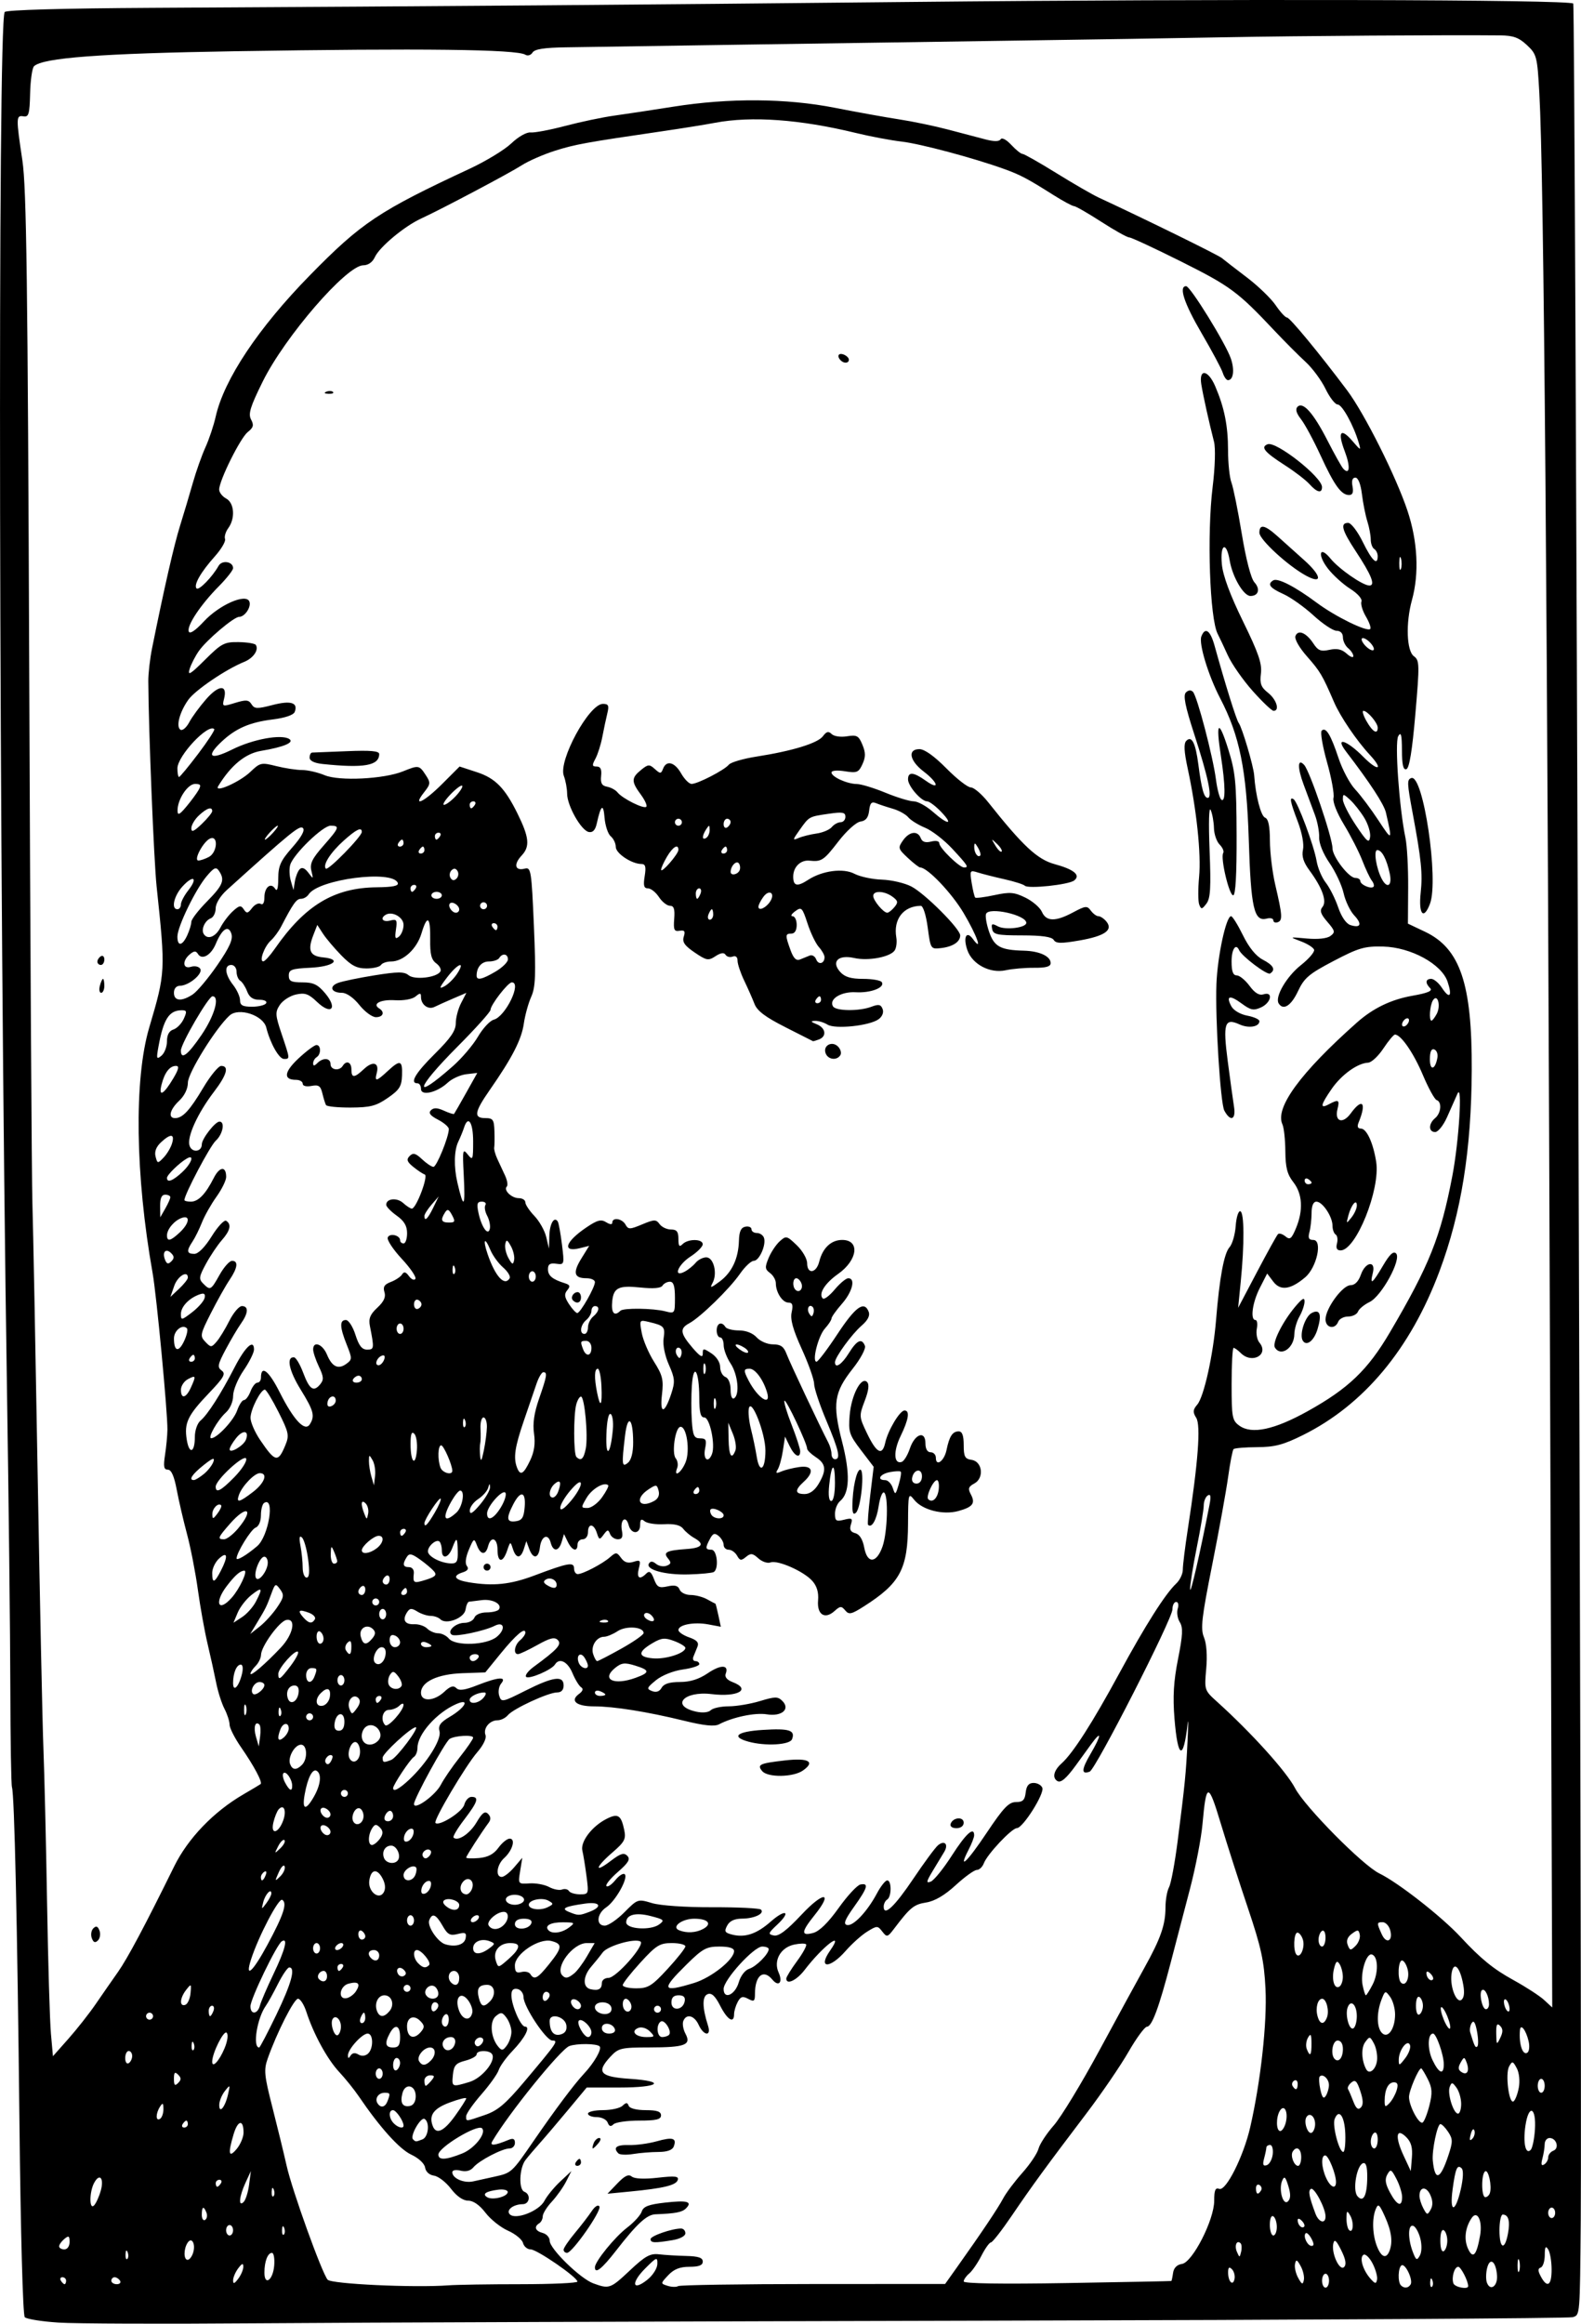 <?xml version="1.0" encoding="UTF-8"?>
<svg width="128.25mm" height="188.4mm" version="1.1" viewBox="0 0 454.42 667.56" xmlns="http://www.w3.org/2000/svg">
<g transform="translate(-359.72 -52.434)">
<path d="m376.49 719.68c-4.798-0.319-9.144-1.019-9.659-1.556-0.542-0.566-1.183-24.103-1.525-55.977-0.61-56.862-1.442-94.041-2.156-96.298-0.226-0.714-0.436-13.539-0.466-28.5-0.03-14.961-0.464-53.527-0.964-85.702-2.326-149.68-2.728-392.41-0.656-395.76 0.368-0.596 16.713-1.058 42.374-1.199 87.605-0.479 136.46-0.858 217.27-1.687 90.347-0.926 190.07-0.688 191.21 0.457 0.566 0.565 2.561 590.4 2.154 636.69-0.245 27.829-0.203 27.313-2.299 27.979-1.063 0.337-75.65 0.785-165.75 0.994s-185.64 0.552-212.32 0.76c-26.675 0.209-52.426 0.119-57.223-0.2zm132.86-11.033c8.998 0 16.347-0.338 16.331-0.75-0.05-1.277-11.642-9.25-13.45-9.25-0.94 0-1.925-0.828-2.19-1.841-0.265-1.012-2.204-2.601-4.311-3.53-2.106-0.929-5.02-3.251-6.476-5.159-1.686-2.21-3.493-3.47-4.977-3.47-1.479 0-3.286-1.253-4.947-3.43-1.439-1.887-3.63-3.574-4.869-3.75-1.341-0.19-2.377-1.13-2.559-2.32-0.179-1.163-1.852-2.723-4-3.729-3.396-1.59-8.997-7.816-15.078-16.762-1.312-1.93-3.853-5.084-5.646-7.009-3.41-3.66-7.344-10.873-9.409-17.25-0.668-2.062-1.748-3.75-2.401-3.75-1.15 0-6.066 9.696-8.706 17.17-1.153 3.266-1.005 4.806 1.344 14 1.452 5.682 3.299 13.266 4.105 16.853 1.584 7.051 10.081 30.648 11.768 32.681 1.031 1.242 24.88 2.358 34.721 1.624 2.414-0.18 11.752-0.327 20.75-0.327zm31.43-3.973c4.393-4.124 5.82-4.911 8.364-4.612 1.687 0.199 5.204 0.412 7.817 0.473 3.506 0.083 4.75 0.505 4.75 1.612 0 1.072-1.092 1.5-3.826 1.5-2.748 0-4.463 0.678-6.085 2.405-2.259 2.404-2.259 2.406-0.183 3.065 1.142 0.362 2.5 0.398 3.017 0.078 0.517-0.32 17.995-0.589 38.84-0.599l37.9-0.018 3.354-4.716c7.051-9.915 11.87-17.095 13.325-19.852 0.831-1.575 3.318-4.889 5.526-7.364s4.294-5.587 4.634-6.915c0.34-1.328 2.314-4.342 4.387-6.697 2.073-2.355 7.98-12.068 13.127-21.585s10.996-20.244 12.998-23.838c4.592-8.243 5.986-12.245 5.986-17.181 0-2.154 0.461-4.778 1.025-5.831 0.564-1.053 1.673-6.986 2.464-13.184 2.107-16.493 2.394-19.391 2.853-28.769 0.229-4.675 0.238-6.925 0.021-5-1.215 10.76-2.833 10.13-3.774-1.469-0.515-6.346-0.254-10.729 1.022-17.153 1.365-6.876 1.468-9.023 0.504-10.566-0.665-1.065-0.933-2.808-0.594-3.874 0.346-1.091 0.148-1.937-0.453-1.937-0.587 0-1.067 0.958-1.067 2.129 0 2.727-22.055 45.955-23.786 46.619-2.45 0.94-2.389-0.594 0.197-5.007 3.294-5.621 3.348-7.177 0.092-2.685-1.373 1.894-3.285 4.531-4.25 5.859-2.767 3.809-4.342 5.149-5.335 4.535-1.534-0.948-1.037-3.035 1.202-5.045 3.295-2.958 8.901-11.704 16.605-25.905 7.479-13.787 13.23-22.849 16.366-25.789 1.049-0.984 1.901-2.784 1.892-4-9e-3 -1.216 0.644-6.486 1.45-11.711 2.953-19.141 3.751-29.731 2.404-31.888-1.027-1.644-0.974-2.322 0.298-3.806 1.909-2.227 4.585-14.273 5.4-24.306 0.98-12.06 2.29-19.151 3.86-20.885 0.805-0.89 1.608-3.642 1.784-6.116 0.176-2.474 0.77-4.382 1.32-4.239 1.154 0.299 1.213 9.403 0.131 20.241l-0.749 7.5 5.412-10.27c2.977-5.648 5.692-10.55 6.035-10.892 0.343-0.343 1.309-0.054 2.147 0.642 1.294 1.074 1.75 0.724 3.024-2.325 2.154-5.154 1.885-9.895-0.75-13.248-1.749-2.226-2.261-4.203-2.298-8.885-0.026-3.312-0.405-6.791-0.841-7.731-2.204-4.749 5.16-14.811 21.389-29.224 4.663-4.141 9.838-6.639 16.008-7.726 4.401-0.775 5.844-1.39 5.072-2.163-1.487-1.487-1.351-2.679 0.306-2.679 0.762 0 2.148 1.164 3.08 2.587 2.201 3.359 3.037 2.445 1.617-1.77-1.712-5.082-10.57-9.909-18.528-10.098-5.337-0.126-7.022 0.364-14.228 4.14-7.109 3.726-8.445 4.861-10.255 8.712-1.967 4.185-4.228 5.601-5.544 3.472-1.145-1.853 2.264-7.71 6.388-10.977 2.295-1.818 4.006-3.814 3.804-4.436-0.203-0.622-1.91-1.708-3.794-2.413-3.407-1.274-3.398-1.279 1.716-0.81 3.131 0.287 5.772 6e-3 6.755-0.719 1.452-1.071 1.364-1.48-0.888-4.092-1.915-2.222-2.24-3.217-1.383-4.249 1.341-1.616-0.04-5.489-3.747-10.514-1.725-2.338-2.267-4.067-1.858-5.929 0.34-1.547-0.265-4.845-1.471-8.017-2.225-5.855-2.495-7.283-1.227-6.499 1.16 0.717 5.88 13.385 6.616 17.759 0.338 2.007 1.526 4.807 2.64 6.223 1.114 1.416 2.713 4.593 3.553 7.059 0.934 2.743 2.303 4.731 3.524 5.118 2.984 0.947 3.453-0.274 1.077-2.803-1.16-1.235-2.526-4.102-3.036-6.37-0.51-2.268-2.323-6.154-4.03-8.635-1.851-2.69-3.06-5.667-2.995-7.376 0.06-1.576-0.472-4.44-1.182-6.365s-2.182-5.879-3.27-8.786c-1.85-4.94-1.769-7.776 0.162-5.647 1.629 1.795 8.12 20.909 8.12 23.91 0 2.41 4.698 8.523 6.551 8.523 0.797 0 1.449 0.402 1.449 0.893 0 1.048 3.057 2.384 3.786 1.655 0.275-0.275 0.057-1.073-0.485-1.774-0.541-0.701-1.769-3.299-2.729-5.774-0.959-2.475-3.327-7.11-5.262-10.301-2.059-3.396-3.311-6.588-3.021-7.699 0.273-1.044-0.558-5.634-1.846-10.199s-1.986-8.657-1.551-9.093c1.185-1.186 2.602 1.113 4.837 7.85 1.105 3.332 3.259 7.382 4.786 9 1.527 1.618 4.549 5.642 6.715 8.942 3.959 6.032 4.028 5.959 2.135-2.25-0.557-2.415-4.553-8.535-11.424-17.5-3.407-4.444 0.093-3.411 4.903 1.447 4.262 4.305 5.956 3.833 1.906-0.531-3.841-4.139-8.491-10.987-10.298-15.166-3.37-7.793-3.97-8.807-7.791-13.148-2.25-2.556-3.627-4.999-3.299-5.853 0.742-1.933 3.12-0.94 5.144 2.15 1.347 2.056 2.14 2.368 4.627 1.822 2.154-0.473 3.547-0.166 4.934 1.09 1.063 0.962 1.933 1.285 1.933 0.717s-0.675-1.593-1.5-2.277-1.5-2.09-1.5-3.122c2e-5 -1.152-0.706-1.878-1.827-1.878-1.005 0-3.985-1.982-6.623-4.404-2.638-2.422-6.541-5.19-8.673-6.152-3.906-1.762-4.692-2.823-2.906-3.926 1.271-0.786 6.305 1.802 12.529 6.441 5.304 3.953 14.443 8.431 15.352 7.522 0.299-0.299-0.26-1.902-1.242-3.564-0.982-1.662-1.56-3.607-1.285-4.323 0.286-0.745-1.091-2.308-3.218-3.651-2.045-1.292-4.92-3.892-6.39-5.778-3.122-4.005-2.461-6.804 0.694-2.937 2.473 3.032 9.306 7.772 11.203 7.772 1.804 0 0.599-3.007-4.001-9.977-3.914-5.931-4.462-8.023-2.103-8.023 0.838 0 2.713 2.45 4.208 5.5 2.639 5.382 4.281 6.938 4.281 4.059 0-0.793-0.45-1.719-1-2.059s-1-1.572-1-2.738-0.438-3.502-0.973-5.191c-0.535-1.689-1.238-5.208-1.561-7.821-0.363-2.929-1.086-4.75-1.888-4.75-0.848 0-1.134 0.87-0.822 2.5 0.333 1.744 0.036 2.5-0.984 2.5-2.243 0-4.247-2.78-8.197-11.37-1.99-4.328-4.521-9.018-5.625-10.421-1.345-1.71-1.675-2.883-1.002-3.557 1.581-1.581 4.579 1.793 8.638 9.726 2.004 3.917 4.035 7.541 4.513 8.055 1.871 2.011 2.104-0.616 0.44-4.972-2.155-5.643-1.211-6.941 2.181-2.999 2.442 2.838 2.519 2.859 1.822 0.5-1.48-5.01-4.761-10.963-6.042-10.963-0.727 0-2.303-2.027-3.503-4.505-1.2-2.478-3.781-5.965-5.736-7.75-1.955-1.785-6.077-5.923-9.158-9.196-10.292-10.931-12.527-12.582-26.521-19.584-7.655-3.831-14.405-6.968-15-6.971-0.595-4e-3 -4.219-2.029-8.052-4.5-3.833-2.471-7.357-4.493-7.83-4.493-0.473 0-3.187-1.469-6.03-3.264-7.37-4.654-9.409-5.728-14.052-7.404-8.734-3.152-24.026-7.237-29.447-7.866-3.119-0.362-9.046-1.479-13.171-2.482-16.056-3.906-29.987-4.909-40.5-2.918-2.75 0.521-9.5 1.604-15 2.407-22.138 3.232-25.233 3.794-31 5.626-3.3 1.049-7.575 2.917-9.5 4.152-3.657 2.345-22.953 12.554-29 15.343-4.785 2.206-11.934 8.167-13.243 11.041-0.669 1.468-1.932 2.365-3.331 2.365-4.796 0-22.522 20.481-28.916 33.411-3.59 7.258-4.209 9.281-3.339 10.906 0.86 1.606 0.674 2.305-0.955 3.589-2.121 1.672-8.215 13.924-8.215 16.517 0 0.829 0.9 1.988 2 2.577 2.361 1.263 2.678 5.69 0.611 8.517-0.764 1.045-1.18 2.442-0.926 3.106 0.255 0.664-1.08 2.933-2.967 5.042-4.027 4.503-6.151 8.237-5.215 9.171 0.664 0.662 4.554-3.329 6.319-6.484 0.982-1.755 4.177-1.253 4.177 0.656 0 0.589-1.852 2.941-4.115 5.227-5.213 5.266-9.218 11.282-8.631 12.966 0.29 0.832 1.855-0.206 4.35-2.888 4.466-4.8 12.138-8.148 13.076-5.705 0.595 1.551-1.313 4.394-2.949 4.394-1.506 0-9.328 6.621-11.55 9.777-1.055 1.498-2.262 3.848-2.682 5.223-0.619 2.025 0.221 1.52 4.42-2.659 4.742-4.718 5.568-5.153 9.672-5.091 2.468 0.037 4.696 0.406 4.952 0.819 0.897 1.452-0.731 3.803-3.373 4.87-5.205 2.102-14.073 8.117-16.041 10.881-2.507 3.521-3.617 7.761-2.252 8.604 0.571 0.353 1.704-0.61 2.517-2.141 0.813-1.53 3.018-4.536 4.901-6.679 3.634-4.138 6.142-4.19 5.118-0.107-0.583 2.322-0.514 2.348 3.158 1.221 3.148-0.966 3.91-0.904 4.723 0.385 0.846 1.342 1.613 1.37 6.042 0.221 5.255-1.363 7.405-0.694 6.377 1.984-0.344 0.895-2.763 1.718-6.382 2.17-6.555 0.819-10.549 2.551-14.58 6.323-4.724 4.42-3.355 5.47 3 2.299 5.915-2.951 14.058-4.455 16.373-3.025 1.605 0.992-1.538 2.324-8.071 3.42-4.555 0.765-8.678 4.152-12.329 10.13-1.311 2.146 6.197-1.175 9.234-4.085 2.792-2.675 3.142-2.754 7.429-1.674 2.475 0.623 5.82 1.133 7.434 1.133s4.542 0.671 6.505 1.492c4.189 1.75 17.039 1.11 22.546-1.124 4.44-1.801 4.635-1.769 6.477 1.043 1.467 2.239 1.435 2.594-0.458 5-3.488 4.434-0.045 2.838 5.207-2.414l5.004-5.004 4.998 1.635c5.263 1.722 8.029 4.541 11.644 11.872 3.374 6.843 3.636 9.467 1.203 12.056-2.408 2.563-1.931 4.514 0.923 3.767 1.749-0.457 1.914 0.589 2.594 16.494 0.602 14.085 0.47 17.554-0.775 20.332-0.826 1.843-1.783 5.32-2.127 7.727-0.65 4.549-3.358 9.818-9.786 19.039-4.432 6.359-4.705 8.084-1.275 8.084 2.201 0 2.514 0.448 2.618 3.75 0.065 2.062 0.036 4.175-0.065 4.695s0.296 1.982 0.882 3.25 1.591 3.43 2.233 4.804c0.642 1.374 0.871 2.795 0.509 3.158-1.028 1.028 1.357 3.344 3.446 3.344 1.033 0 1.878 0.538 1.878 1.195 0 0.657 1.174 2.421 2.61 3.919 1.435 1.498 2.964 4.223 3.398 6.055l0.788 3.331 0.102-3.691c0.097-3.507 1.423-5.726 2.433-4.075 0.258 0.421 0.796 3.392 1.195 6.601 0.714 5.737 0.686 5.829-1.65 5.5-1.781-0.251-2.376 0.139-2.376 1.557 0 1.872 1.256 2.918 4.863 4.049 1.483 0.465 1.622 0.874 0.683 2.005-0.921 1.11-0.811 1.984 0.502 3.988 0.925 1.412 1.997 2.567 2.383 2.567 0.869 0 5.069-7.362 5.069-8.886 0-0.613-1.098-1.114-2.441-1.114-3.577 0-3.982-1.58-1.454-5.671l2.246-3.634-2.615 0.656c-5.25 1.318-4.337-1.776 1.742-5.902 3.17-2.151 4.285-2.453 5.728-1.552 1.132 0.707 1.792 0.748 1.792 0.111 0-1.597 2.809-1.172 3.786 0.574 0.806 1.44 1.235 1.436 4.78-0.045 3.505-1.465 4.008-1.473 5.025-0.082 0.621 0.85 2.093 1.545 3.27 1.545 1.658 0 2.14 0.608 2.14 2.7 0 2.1 0.267 2.433 1.2 1.5 1.581-1.581 5.803-1.545 5.788 0.05-7e-3 0.688-1.582 2.267-3.5 3.509-3.677 2.382-5.134 6.192-1.655 4.331 1.008-0.539 2.413-1.68 3.122-2.535 0.71-0.855 2.083-1.555 3.051-1.555 2.127 0 3.271 4.615 1.817 7.332-0.851 1.591-0.564 1.537 2.03-0.381 3.522-2.604 5.395-6.573 5.542-11.745 0.076-2.657 0.591-3.773 1.855-4.016 0.963-0.185 1.75 0.147 1.75 0.737 0 0.59 0.689 1.073 1.531 1.073 0.842 0 1.761 0.597 2.041 1.328 0.752 1.959-1.305 6.672-2.911 6.672-0.764 0-2.566 1.698-4.004 3.773-2.969 4.284-11.369 12.467-14.541 14.164-2.803 1.5-2.622 2.876 0.924 7.024 2.145 2.51 2.959 2.985 2.959 1.727 0-1.621 0.164-1.627 2.5-0.097 1.456 0.954 2.5 2.59 2.5 3.916 0 1.253 0.675 2.537 1.5 2.854 0.886 0.34 1.5 1.841 1.5 3.666 0 1.806 0.416 2.833 1 2.472 1.681-1.039 1.102-6.826-1-10-1.093-1.65-1.99-4.013-1.993-5.25-4e-3 -1.238-0.457-2.25-1.007-2.25s-1-0.9-1-2c0-2.109 1.455-2.691 2.5-1 0.34 0.55 2.097 1 3.904 1 2.016 0 3.986 0.773 5.096 2 1.009 1.115 3.08 2 4.68 2 2.214 0 3.105 0.628 3.9 2.75 0.904 2.414 9.559 20.77 12.016 25.486 0.498 0.955 0.905 2.417 0.905 3.25s0.45 1.514 1 1.514c1.7 0 1.133-2.526-2.5-11.14-1.925-4.564-3.5-9.3-3.5-10.524s-1.591-5.716-3.535-9.982c-2.547-5.589-3.363-8.539-2.921-10.555 0.466-2.122 0.241-2.798-0.93-2.798-1.711 0-3.615-2.935-3.615-5.574 0-0.938-0.755-2.257-1.677-2.932-1.451-1.061-1.506-1.639-0.409-4.288 0.698-1.684 2.135-3.846 3.194-4.805 1.845-1.67 2.051-1.623 4.909 1.115 1.641 1.572 2.983 3.898 2.983 5.171 0 3.243 2.634 2.911 3.47-0.437 0.984-3.944 3.42-6.25 6.602-6.25 5.175 0 4.478 5.78-1.178 9.772-3.824 2.699-5.72 5.748-4.387 7.053 0.379 0.371 1.915-0.788 3.414-2.575 1.499-1.788 3.255-3.25 3.902-3.25 2.172 0 1.205 3.899-1.823 7.347-1.65 1.879-3 3.778-3 4.22 0 0.442-0.844 1.732-1.876 2.868-1.939 2.133-3.827 9.582-2.419 9.542 0.437-0.012 3.16-3.612 6.051-8 5.16-7.832 7.68-9.613 8.943-6.32 0.417 1.085-0.283 2.448-2.026 3.947-2.821 2.426-7.673 9.089-7.673 10.535 0 1.943 1.972 0.642 4-2.64 2.311-3.739 3.727-4.375 4.611-2.071 0.303 0.791-1.257 3.713-3.494 6.543-5.393 6.822-5.878 10.105-3.094 20.906 2.39 9.27 2.211 14.854-0.549 17.145-0.81 0.673-1.474 2.301-1.474 3.619 0 2.084 0.34 2.311 2.611 1.741 2.282-0.573 2.53-0.402 1.972 1.357-0.463 1.46-0.119 2.148 1.254 2.507 1.237 0.324 2.132 1.773 2.585 4.186 0.886 4.723 3.581 4.495 5.272-0.445 1.408-4.115 1.694-14.631 0.418-15.419-0.488-0.302-1.189 1.461-1.558 3.918-0.591 3.939-1.994 6.407-3.045 5.356-0.197-0.197 0.086-4.027 0.628-8.511l0.986-8.153-3.667-4.804c-3.357-4.398-3.631-5.244-3.237-9.997 0.48-5.785 3.322-11.236 4.99-9.569 0.696 0.696 0.484 2.43-0.664 5.437-1.644 4.305-1.628 4.535 0.635 9.26 2.763 5.767 4.412 6.632 5.263 2.757 0.783-3.563 4.193-9.263 5.543-9.263 1.594 0 1.199 2.566-1.133 7.367-2.126 4.376-1.957 8.168 0.329 7.406 0.649-0.216 1.701-1.941 2.338-3.833 1.433-4.259 4.48-5.288 4.48-1.513 0 1.621 0.555 2.573 1.5 2.573 0.825 0 1.5 0.713 1.5 1.583 0 2.702 2.415 0.933 3.065-2.245 0.804-3.929 1.726-5.338 3.494-5.338 1.01 0 1.441 1.175 1.441 3.93 0 3.315 0.352 3.981 2.25 4.25 3.133 0.445 3.696 5.243 0.797 6.794-1.689 0.904-1.877 1.475-1.014 3.088 1.396 2.608 0.613 3.665-3.57 4.82-4.409 1.217-10.355-0.29-12.692-3.217-1.67-2.093-1.729-1.864-1.772 6.835-0.064 13.047-2.233 17.117-12.664 23.762-3.62 2.306-4.324 2.459-5.393 1.17-1.082-1.304-1.449-1.284-3.049 0.164-2.796 2.531-5.104 1.062-4.752-3.024 0.2-2.319-0.343-4.145-1.673-5.631-2.474-2.764-9.977-6.067-12.011-5.286-0.843 0.323-2.407-0.204-3.476-1.171-1.646-1.489-2.192-1.554-3.559-0.419-1.371 1.137-1.76 1.083-2.568-0.362-0.524-0.937-1.606-1.703-2.403-1.703s-1.45-0.62-1.45-1.378c0-0.758-0.644-1.912-1.43-2.565-1.142-0.948-1.646-0.784-2.5 0.812-1.419 2.651-1.353 3.13 0.43 3.13 1.62 0 2.184 5.459 0.661 6.401-0.462 0.285-3.724 0.599-7.25 0.697-6.776 0.188-12.469-1.385-11.382-3.144 0.445-0.721 1.088-0.686 2.047 0.11 0.769 0.638 2.13 0.88 3.024 0.537 1.311-0.503 1.388-0.909 0.4-2.1-1.48-1.784-0.453-2.291 5.5-2.715 4.375-0.312 5.099-1.453 2.015-3.176-1.092-0.61-2.511-1.799-3.155-2.643-0.793-1.039-2.557-1.456-5.465-1.294-2.362 0.132-4.88-0.245-5.595-0.839-0.997-0.827-1.3-0.584-1.3 1.044 0 2.745-2.599 2.762-3.316 0.022-0.768-2.938-2.523-1.507-1.933 1.577 0.358 1.873 0.057 2.524-1.165 2.524-0.906 0-1.912-0.688-2.235-1.529-0.511-1.332-0.749-1.308-1.842 0.187-1.159 1.585-1.308 1.549-1.949-0.471-0.869-2.738-2.559-2.861-2.559-0.187 0 1.111-0.667 2-1.5 2-0.825 0-1.5 0.675-1.5 1.5 0 2.229-1.54 1.815-2.792-0.75l-1.098-2.25-0.672 2.25c-0.838 2.805-2.453 2.912-3.159 0.209-0.728-2.786-2.707-1.911-3.095 1.368-0.385 3.253-1.95 3.477-3.074 0.439l-0.826-2.234-0.709 2.234c-0.908 2.86-2.24 2.853-3.163-0.016-0.711-2.209-0.741-2.199-1.651 0.5-1.228 3.643-2.76 3.504-2.76-0.25 0-3.371-1.906-4.074-2.71-1-0.693 2.651-2.152 2.537-3.202-0.25-0.809-2.148-0.915-2.091-2.329 1.25-0.925 2.186-1.138 3.938-0.568 4.666 0.615 0.785 0.244 1.379-1.139 1.817-3.151 1-2.449 2.189 1.697 2.875 7.01 1.159 11.944 0.647 18.853-1.956 9.751-3.673 11.397-3.965 11.397-2.018 0 0.889 0.472 1.617 1.05 1.617 1.485 0 7.106-2.938 9.291-4.857 1.701-1.494 1.941-1.478 3.177 0.211 0.945 1.292 1.983 1.622 3.546 1.126 1.985-0.63 2.143-0.436 1.554 1.909-0.694 2.764 0.216 3.378 2.146 1.448 0.884-0.884 1.413-0.505 2.205 1.578 0.898 2.363 1.438 2.654 3.91 2.111 2.087-0.458 3.03-0.207 3.464 0.922 0.327 0.853 1.741 1.552 3.14 1.552 1.4 0 3.551 0.562 4.781 1.25s2.296 1.25 2.37 1.25c0.073 0 0.453 1.491 0.843 3.313l0.71 3.313-3.587-0.673c-4.083-0.766-8.6 0.084-8.6 1.618 0 0.568 1.378 1.513 3.061 2.1 2.253 0.785 2.888 1.498 2.404 2.698-0.361 0.897-0.887 2.193-1.168 2.881s-0.013 1.25 0.596 1.25c0.609 0 1.107 0.392 1.107 0.871s-2.138 1.171-4.75 1.537c-2.739 0.384-6.002 1.689-7.706 3.081-2.654 2.168-2.769 2.487-1.126 3.117 1.21 0.464 2.144 0.142 2.756-0.952 0.638-1.14 2.266-1.655 5.237-1.655 2.957 0 5.476-0.791 8.019-2.517 3.75-2.545 6.165-2.475 5.158 0.15-0.345 0.898 0.375 1.782 1.932 2.374 5.541 2.107 1.606 4.394-5.972 3.472-8.051-0.98-11.906 3.405-4.436 5.045 1.827 0.401 3.537 0.229 4.189-0.423 0.606-0.606 2.924-1.106 5.151-1.112 2.228-6e-3 6.278-0.687 9.002-1.513 4.345-1.318 5.131-1.323 6.414-0.039 2.373 2.373-0.166 4.551-4.487 3.85-3.343-0.542-9.791 0.81-13.725 2.879-1.292 0.68-4.292 0.371-10-1.028-10.608-2.601-20.25-4.138-25.96-4.138-5.024 0-6.957-1.603-4.287-3.556 1.109-0.811 1.334-1.486 0.638-1.917-0.591-0.365-1.72-2.209-2.509-4.096-1.382-3.308-3.771-4.478-5.019-2.458-0.967 1.564-7.52 4.359-8.302 3.541-0.393-0.411 0.596-1.707 2.197-2.881 6.844-5.016 8.133-6.45 6.912-7.691-0.911-0.926-2.238-0.603-5.876 1.43-2.585 1.445-5.093 2.627-5.573 2.627-1.415 0-1.001-2.65 0.626-4 0.825-0.685 1.5-1.662 1.5-2.172 0-1.69-2.711 0.604-7.142 6.045l-4.375 5.373-6.548 0.227c-7.209 0.25-11.935 2.485-11.935 5.642 0 2.623 3.766 2.454 6.699-0.302 1.718-1.614 2.621-1.893 3.447-1.067 0.826 0.826 2.405 0.613 6.024-0.813 6.078-2.396 8.606-2.573 6.87-0.481-0.663 0.799-0.915 2.365-0.561 3.482 0.621 1.957 0.891 1.905 7.558-1.452 7.983-4.02 10.963-4.423 10.963-1.482 0 1.29-0.667 2-1.879 2-2.492 0-12.597 4.663-14.144 6.528-0.672 0.81-2.012 1.472-2.977 1.472-2.294 0-4.19 2.342-3.452 4.264 0.338 0.882-0.644 2.926-2.342 4.877-3.357 3.856-12.723 19.674-12.048 20.349 1.06 1.06 7.745-3.167 8.29-5.24 0.325-1.238 1.258-2.25 2.072-2.25 2.262 0 1.808 1.418-2.087 6.522-1.963 2.571-3.346 4.897-3.075 5.168 1.209 1.209 4.681-1.087 6.624-4.381 1.628-2.759 2.401-3.328 3.3-2.428 0.785 0.785 0.85 1.613 0.197 2.497-2.21 2.99-6.478 9.615-6.478 10.054 0 0.26 1.653 0.324 3.673 0.142 2.576-0.231 4.244-1.113 5.583-2.952 1.051-1.442 2.506-2.623 3.233-2.623 1.791 0 0.822 3.408-1.589 5.59-2.12 1.918-2.564 5.41-0.688 5.41 0.667 0 2.269-1.238 3.56-2.75l2.348-2.75-0.612 3.785c-0.609 3.769-0.598 3.784 2.69 3.571 1.816-0.118 4.349 0.351 5.63 1.042 1.28 0.691 2.954 1.016 3.718 0.723 0.764-0.293 1.656-0.103 1.981 0.423 0.325 0.526 1.748 0.956 3.161 0.956 2.52 0 2.557-0.101 1.885-5.25-0.377-2.888-0.91-6.17-1.185-7.293-0.619-2.525 2.695-6.931 6.816-9.062 3.402-1.759 4.308-1.22 5.216 3.106 0.55 2.617 0.115 3.446-3.395 6.477-4.969 4.292-5.33 6.119-0.479 2.418 2.806-2.14 3.797-2.446 4.75-1.466 0.945 0.972 0.363 1.972-2.713 4.654-2.154 1.879-3.628 3.704-3.275 4.057s1.514-0.435 2.581-1.75c1.066-1.315 2.275-2.057 2.686-1.648 1.07 1.066-2.662 7.714-5.325 9.488-2.74 1.825-3.019 5.268-0.426 5.268 1.003 0 3.549-1.735 5.656-3.855 3.794-3.817 3.872-3.843 7.926-2.625 2.386 0.717 9.622 1.214 17.347 1.191 7.289-0.022 13.576 0.284 13.971 0.679 1.129 1.129-1.906 2.577-5.439 2.594-2.167 0.01-3.559 0.659-4.272 1.991-0.902 1.685-0.686 2.069 1.465 2.608 3.682 0.924 7.02-0.204 11.037-3.731 4.298-3.773 6.003-3.003 1.891 0.855-2.654 2.49-2.737 2.762-0.956 3.122 1.378 0.279 3.702-1.474 7.915-5.968 6.388-6.814 9.248-6.697 3.743 0.153-3.849 4.789-3.942 6.035-0.379 5.082 1.784-0.477 4.318-2.957 7.318-7.163 2.524-3.538 5.346-6.579 6.271-6.757 2.479-0.477 2.083 0.908-1.829 6.397-2.684 3.766-3.158 5.002-2.013 5.247 1.787 0.383 5.803-3.868 8.57-9.071 1.097-2.062 2.435-3.75 2.974-3.75 1.287 0 1.27 4.702-0.02 5.5-0.55 0.34-1 1.252-1 2.028 0 2.958 3.126 0.01 8.561-8.075 3.089-4.595 6.263-8.891 7.052-9.546 1.883-1.563 3.093-0.286 1.791 1.889-0.561 0.937-2.043 3.392-3.294 5.454-1.873 3.089-1.977 3.636-0.592 3.105 0.925-0.355 3.658-3.73 6.075-7.5 4.036-6.296 6.407-8.445 6.407-5.805 0 0.577-0.708 2.419-1.574 4.093-3.21 6.208-0.492 3.673 5.2-4.849 4.774-7.147 6.341-8.793 8.373-8.793 1.984 0 2.565-0.568 2.816-2.75 0.225-1.96 0.881-2.75 2.281-2.75 1.081 0 2.208 0.632 2.504 1.405 0.646 1.684-5.586 11.551-7.312 11.577-1.495 0.022-8.528 7.499-9.508 10.107-0.395 1.051-1.305 1.911-2.022 1.911s-3.449 1.969-6.069 4.375c-3.168 2.909-6.01 4.574-8.478 4.97-3.547 0.568-4.577 1.407-9.186 7.483-1.916 2.526-2.104 2.574-3.423 0.874-1.344-1.732-1.505-1.732-4.325 0-1.611 0.989-4.404 3.486-6.208 5.549-4.555 5.21-8.132 5.136-4.47-0.092 4.319-6.166-2.056-1.315-7.349 5.592-2.288 2.986-5.253 4.367-5.253 2.447 0-0.442 1.404-2.712 3.12-5.046 1.716-2.334 2.873-4.49 2.571-4.792-0.302-0.302-1.867-0.26-3.477 0.094-3.872 0.851-5.956 4.625-4.417 8.003 1.293 2.838 0.035 4.253-1.807 2.033-2.594-3.125-4.991-1.142-4.991 4.128 0 2.126-0.261 2.314-1.958 1.405-1.573-0.842-2.163-0.665-3 0.899-0.573 1.071-1.042 2.652-1.042 3.513 0 2.807-1.915 1.652-3.983-2.401-1.451-2.844-2.474-3.795-3.613-3.357-1.608 0.617-1.569 3.838 0.109 9.075 1.005 3.137-1.246 2.928-2.694-0.25-1.251-2.745-3.57-3.31-4.426-1.078-0.3 0.782-0.015 2.414 0.635 3.627 1.731 3.234-0.064 3.918-10.324 3.936-8.253 0.014-8.952 0.182-11.287 2.702-4.115 4.44-2.96 5.743 5.595 6.314 10.68 0.713 8.579 2.5-2.94 2.5h-9.431l-5.41 6.5c-2.975 3.575-6.618 7.85-8.094 9.5s-3.313 3.814-4.081 4.81c-1.799 2.33-2.027 8.486-0.339 9.134 1.919 0.736 1.552 3.554-0.465 3.571-2.739 0.024-4.908 1.727-3.716 2.918 1.682 1.682 8.416-0.94 9.95-3.874 0.736-1.408 2.783-3.91 4.549-5.56l3.211-3-1.521 3c-0.836 1.65-2.691 4.261-4.121 5.801-1.43 1.541-2.601 3.427-2.601 4.191 0 0.764-0.45 1.668-1 2.007-1.603 0.99-1.16 2.225 1 2.79 1.1 0.288 2 1.3 2 2.25 0 2.293 8.792 10.867 12.537 12.227 4.584 1.664 4.895 1.553 10.533-3.74zm-10.07-0.877c0-1.664 5.71-8.694 9.258-11.399 1.983-1.512 3.874-3.593 4.201-4.624 0.46-1.449 1.976-2.031 6.673-2.562 6.43-0.727 7.997-0.294 6.033 1.67-1.1 1.1-2.977 1.461-8.77 1.684-2.485 0.096-5.304 2.695-11.295 10.413-4.095 5.276-6.101 6.86-6.101 4.818zm-9-5.055c0-0.498 1.462-2.658 3.25-4.8 1.788-2.142 3.96-4.967 4.828-6.278 0.911-1.376 1.847-1.947 2.215-1.352 0.719 1.163-7.774 13.335-9.304 13.335-0.544 0-0.989-0.407-0.989-0.905zm25-3.048c0-0.908 6.105-3.03 8.75-3.041 0.688-3e-3 1.25 0.611 1.25 1.364 0 0.805-1.544 1.624-3.75 1.989-5.148 0.851-6.25 0.796-6.25-0.311zm-9.522-16.024c2.094-2.186 3.197-2.708 4.114-1.946 0.783 0.65 3.583 0.776 7.462 0.338 5.021-0.568 6.122-0.441 5.754 0.662-0.504 1.511-4.088 2.374-13.749 3.309l-6.442 0.624 2.861-2.986zm-11.978-6.023c0.34-0.55 0.816-1 1.059-1s0.441 0.45 0.441 1-0.477 1-1.059 1-0.781-0.45-0.441-1zm12.25-2.579c-1.638-1.648-0.572-2.497 3-2.389 2.062 0.062 5.679-0.429 8.036-1.09 4.608-1.294 5.804-0.921 4.869 1.515-0.388 1.011-1.895 1.547-4.373 1.554-2.08 6e-3 -5.356 0.271-7.281 0.588-1.925 0.317-3.837 0.237-4.25-0.178zm-7.112-2.921c0.317-0.825 1.033-1.5 1.591-1.5 0.585 0 0.488 0.635-0.229 1.5-0.685 0.825-1.401 1.5-1.591 1.5s-0.087-0.675 0.229-1.5zm4.026-5.933c-0.331-0.862-1.74-1.567-3.133-1.567-1.392 0-2.531-0.45-2.531-1s1.935-1 4.3-1 4.896-0.562 5.625-1.25c1.06-1 1.417-1 1.783 0 0.272 0.742 2.253 1.25 4.875 1.25 3.259 0 4.417 0.393 4.417 1.5 0 1.175-1.367 1.5-6.3 1.5-3.465 0-6.78 0.48-7.367 1.067-0.756 0.756-1.242 0.611-1.669-0.5zm98.585-85.817c0.63-1.892 3.751-2.161 3.751-0.323 0 0.928-0.855 1.573-2.083 1.573-1.222 0-1.911-0.517-1.667-1.25zm-54.176-15.161c-1.54-1.856-0.74-2.229 6.564-3.061 6.792-0.773 8.795 0.354 5.156 2.903-2.798 1.96-10.143 2.058-11.72 0.157zm-4-8.466c-5.05-1.411-3.232-2.888 4.131-3.355 7.661-0.487 9.452 0.078 8.459 2.665-0.637 1.66-7.728 2.049-12.59 0.69zm-76.074-50.123c0-0.55 0.45-1 1-1s1 0.45 1 1-0.45 1-1 1-1-0.45-1-1zm106.01-17.55c0.019-4.994 1.198-10.45 2.26-10.45 1.304 0 0.233 10.896-1.213 12.342-0.743 0.743-1.054 0.181-1.046-1.892zm-80.317-59.089c-0.799-0.799 0.104-2.361 1.365-2.361 0.518 0 0.941 0.675 0.941 1.5 0 1.546-1.18 1.987-2.306 0.861zm187.22-54.519c-1.129-2.11-2.646-26.418-2.267-36.342 0.307-8.042 2.781-19.5 4.211-19.5 0.398 0 1.929 2.456 3.401 5.458 1.729 3.525 3.75 6.013 5.708 7.026 3.082 1.594 3.786 2.932 2.091 3.979-0.857 0.529-8.107-4.943-8.893-6.713-0.939-2.114-2.167-0.273-2.167 3.25 0 2.853 0.422 4 1.47 4 0.809 0 2.47 1.353 3.693 3.006 1.536 2.078 2.781 2.829 4.03 2.433 2.855-0.906 2.221 2.415-0.716 3.754-2.143 0.976-2.983 0.809-5.579-1.109-3.445-2.547-4.589-2.243-2.967 0.788 0.63 1.177 2.571 2.32 4.581 2.697 1.918 0.36 3.488 1.068 3.488 1.574 0 1.644-3.065 2.149-5.716 0.941-4.294-1.956-4.811-0.323-3.375 10.651 0.703 5.371 1.511 11.228 1.794 13.015 0.594 3.748-1.027 4.383-2.788 1.092zm-114.59-16.443c-0.853-2.222 1.811-3.693 3.545-1.959 0.753 0.752 1.063 1.861 0.691 2.464-1.006 1.628-3.534 1.327-4.236-0.505zm-11.607-7.534c-5.671-2.858-8.07-4.661-8.835-6.644-0.578-1.497-1.913-4.521-2.968-6.721-1.055-2.2-1.916-4.773-1.915-5.719 2e-3 -1.062-0.532-1.514-1.396-1.182-0.769 0.295-1.693 0.061-2.052-0.52-0.438-0.709-1.391-0.574-2.897 0.413-2.05 1.343-2.568 1.25-5.994-1.078-2.896-1.968-3.606-3.003-3.117-4.545 0.494-1.555 0.227-1.927-1.204-1.683-1.553 0.265-1.792-0.267-1.544-3.436 0.22-2.817-0.085-3.75-1.227-3.75-0.836 0-2.257-1.125-3.158-2.5-0.901-1.375-2.32-2.5-3.154-2.5-1.174 0-1.388-0.79-0.948-3.5 0.436-2.685 0.222-3.5-0.919-3.5-2.805 0-7.388-3.041-7.388-4.903 0-1.018-0.651-2.392-1.446-3.052s-1.598-3.078-1.783-5.372c-0.339-4.193-1.056-3.662-2.223 1.644-0.426 1.937-1.146 2.715-2.307 2.491-2.181-0.42-6.204-7.524-6.225-10.993-9e-3 -1.477-0.436-3.789-0.949-5.138-1.645-4.326 7.242-20.677 11.237-20.677 1.6 0 1.814 0.469 1.258 2.75-0.369 1.512-1.013 4.55-1.432 6.75s-1.311 5.013-1.981 6.25c-1.028 1.897-0.972 2.25 0.354 2.25 1.115 0 1.489 0.79 1.285 2.715-0.218 2.051 0.201 2.805 1.712 3.084 1.1 0.203 2.45 0.938 3 1.632 1.397 1.762 7.562 4.841 8.272 4.131 0.322-0.322-0.395-1.912-1.593-3.533-2.741-3.707-2.73-4.759 0.071-7.038 2.043-1.662 2.409-1.687 3.979-0.274 1.567 1.41 1.788 1.403 2.357-0.08 0.978-2.547 3.338-1.933 5.21 1.358 0.937 1.647 2.284 2.997 2.993 3 1.736 9e-3 9.453-3.976 10.707-5.528 0.552-0.683 4.153-1.733 8.003-2.333 10.275-1.601 17.566-3.842 19.054-5.857 1.002-1.357 1.591-1.5 2.497-0.607 0.669 0.659 2.587 0.941 4.403 0.646 2.834-0.46 3.363-0.172 4.435 2.418 0.953 2.301 0.955 3.516 0.01 5.591-1.089 2.389-1.588 2.591-5.053 2.036-2.234-0.357-3.845-0.21-3.845 0.352 0 1.254 4.468 3.282 7.297 3.312 1.212 0.013 4.903 1.136 8.203 2.495 3.3 1.359 6.952 2.474 8.114 2.476 1.163 3e-3 3.638 1.347 5.5 2.989 4.4 3.878 6.097 3.89 2.385 0.016-1.581-1.65-3.387-3-4.013-3-1.688 0-5.487-4.372-5.487-6.314 0-2.244 1.573-2.126 5.096 0.383 4.146 2.952 3.607 0.57-0.596-2.636-4.074-3.107-4.703-6.432-1.216-6.432 1.444 0 4.283 2.024 7.716 5.5 2.987 3.025 6.159 5.5 7.048 5.5 0.889 0 3.135 1.913 4.991 4.25 9.993 12.587 14.125 16.433 19.115 17.792 5.573 1.518 7.541 3.163 5.608 4.688-1.564 1.233-13.228 2.471-14.193 1.506-0.388-0.388-3.037-1.228-5.887-1.867-2.85-0.639-6.265-1.505-7.589-1.923-2.314-0.731-2.383-0.615-1.793 3.021 0.338 2.08 0.792 3.96 1.01 4.178s2.712-0.1 5.542-0.707c4.427-0.949 5.669-0.848 8.896 0.729 2.063 1.008 4.195 2.845 4.738 4.083 1.236 2.818 3.902 2.861 8.966 0.147 3.559-1.908 4.032-1.954 5.095-0.5 0.645 0.882 1.63 1.603 2.189 1.603s1.577 0.675 2.262 1.5c2.04 2.458-0.404 4.191-7.7 5.461-5.313 0.925-6.77 0.896-7.416-0.148-0.553-0.895-3.375-1.302-9.072-1.306-7.217-6e-3 -8.315-0.24-8.63-1.84-0.305-1.551-0.052-1.668 1.646-0.759 2.139 1.145 8.171 0.408 8.171-0.998 0-2.27-10.773-4.666-11.575-2.574-0.259 0.675 0.144 3.003 0.895 5.172 1.472 4.253 3.258 5.216 9.996 5.392 4.481 0.117 7.684 1.603 7.684 3.565 0 1.004-1.331 1.383-4.75 1.35-2.612-0.025-6.287 0.293-8.166 0.707-4.489 0.989-9.595-1.683-11.019-5.767-1.294-3.711-0.278-5.768 1.588-3.216 2.959 4.047 1.125-1.064-2.68-7.47-3.424-5.763-10.394-13.07-12.468-13.07-0.337 0-1.943-1.243-3.569-2.763-2.791-2.608-2.869-2.888-1.389-5 1.824-2.604 4.255-2.919 5.121-0.663 0.416 1.083 1.341 1.389 2.969 0.981 1.43-0.359 2.365-0.152 2.365 0.524 0 1.294 5.777 6.92 7.106 6.92 1.445 0 1.115-0.525-3.356-5.351-2.337-2.523-5.861-5.25-7.83-6.06-1.969-0.81-4.155-2.167-4.858-3.014-0.703-0.847-2.692-1.95-4.42-2.449s-3.896-1.218-4.818-1.596c-1.302-0.534-1.748-0.056-2 2.142-0.231 2.015-0.95 2.918-2.498 3.138-1.23 0.175-3.996 2.671-6.372 5.75-4.178 5.416-4.819 5.841-8.264 5.483-2.572-0.267-4.69 1.802-4.69 4.58 0 2.732 1.145 2.981 4.285 0.934 4.064-2.649 10.086-3.442 13.31-1.751 1.597 0.838 5.155 1.597 7.905 1.687 2.75 0.09 6.562 0.979 8.471 1.976 3.938 2.056 14.029 12.158 14.029 14.044 0 1.847-2.12 3.25-5.5 3.641-2.977 0.344-3.006 0.299-3.837-5.903-0.485-3.618-1.327-6.244-2-6.236-4.986 0.059-7.931 3.859-7.031 9.076 0.229 1.326 0.021 3.006-0.462 3.733-1.266 1.907-7.599 3.096-11.64 2.184-4.599-1.037-6.69 1.053-4.013 4.012 1.312 1.449 3.078 1.981 6.579 1.981 2.632 0 5.05 0.427 5.373 0.95 0.957 1.549-3.186 3.148-7.496 2.894-4.204-0.248-7.81 1.994-6.533 4.061 0.844 1.365 7.55 1.43 11.03 0.107 2.088-0.794 2.724-0.667 3.228 0.645 0.377 0.981-0.082 2.151-1.147 2.931-2.588 1.893-12.485 2.936-14.704 1.55-1.001-0.625-2.613-1.108-3.583-1.073-1.367 0.049-1.258 0.267 0.486 0.968 2.602 1.046 2.974 3.477 0.668 4.362-0.87 0.334-1.657 0.559-1.75 0.501-0.092-0.059-3.671-1.871-7.953-4.029zm10.285-7.865c0-0.55-0.198-1-0.441-1s-0.719 0.45-1.059 1-0.141 1 0.441 1 1.059-0.45 1.059-1zm1-12.23c0-0.612-0.735-1.924-1.633-2.917-0.898-0.992-2.361-4.03-3.25-6.75-1.514-4.632-1.74-4.856-3.558-3.525-1.068 0.782-1.405 1.422-0.75 1.422s1.191 1.125 1.191 2.5c0 1.556-0.567 2.5-1.5 2.5-1.814 0-1.84 0.419-0.29 4.705 0.866 2.394 1.649 3.17 2.75 2.725 0.847-0.342 2.098-0.851 2.781-1.13s1.518 0.211 1.855 1.09c0.652 1.699 2.404 1.247 2.404-0.621zm-32-12.27c0-0.825-0.177-1.5-0.393-1.5-0.216 0-0.652 0.675-0.969 1.5-0.317 0.825-0.14 1.5 0.393 1.5 0.533 0 0.969-0.675 0.969-1.5zm52.09-2.108c1.134-1.366 1.048-1.817-0.569-3-2.319-1.696-5.521-1.823-5.521-0.221 0 1.323 2.928 4.829 4.032 4.829 0.397 0 1.323-0.724 2.057-1.608zm-35.697-1.653c1.512-2.396-0.301-3.585-1.975-1.296-0.78 1.067-1.418 2.341-1.418 2.832 0 1.338 2.212 0.337 3.393-1.536zm-20.032-2.238c0.317-0.825 0.14-1.5-0.393-1.5-0.533 0-0.969 0.675-0.969 1.5s0.177 1.5 0.393 1.5c0.216 0 0.652-0.675 0.969-1.5zm11.138-6.5c0.34-0.55 0.31-1.498-0.066-2.107-0.672-1.087-2.382 0.579-2.419 2.357-0.022 1.096 1.764 0.916 2.485-0.25zm-17.5-6.056c0-1.851-1.596-0.899-3.284 1.96-0.944 1.597-1.701 3.285-1.684 3.75 0.043 1.145 4.968-4.516 4.968-5.71zm86.122-0.619c-0.872-1.499-1.067-1.542-1.092-0.242-0.032 1.684 1.019 3.2 1.728 2.492 0.234-0.234-0.053-1.246-0.636-2.25zm-72.122 0.675c0-0.55-0.198-1-0.441-1s-0.719 0.45-1.059 1-0.141 1 0.441 1 1.059-0.45 1.059-1zm77.579-1.774c-1.722-1.649-1.743-1.628-0.478 0.478 0.728 1.212 1.539 1.989 1.802 1.726s-0.333-1.255-1.324-2.204zm-82.594-4.035c-0.013-1.457-0.149-1.484-0.985-0.191-1.266 1.958-1.266 3.282 0 2.5 0.55-0.34 0.993-1.379 0.985-2.309zm30.73 1.051c1.768-0.249 3.736-1.081 4.372-1.848 0.637-0.767 1.777-1.395 2.535-1.395 0.758 0 1.378-0.703 1.378-1.561 0-1.293-0.818-1.443-4.75-0.873-5.781 0.838-5.63 0.755-8.402 4.647-2.077 2.917-2.099 3.09-0.297 2.317 1.072-0.46 3.395-1.039 5.163-1.288zm-24.715-3.301c0-0.518-0.45-0.941-1-0.941s-1 0.702-1 1.559 0.45 1.281 1 0.941 1-1.042 1-1.559zm-14 0.059c0-0.55-0.45-1-1-1s-1 0.45-1 1 0.45 1 1 1 1-0.45 1-1zm170 28.177c0-0.544-0.861-0.764-1.914-0.489-3.634 0.95-4.529-2.992-5.146-22.688-0.628-20.018-2.629-29.902-8.227-40.621-3.375-6.463-6.188-15.697-5.404-17.74 1.083-2.823 2.566-1.801 3.791 2.612 3.139 11.309 6.279 21.349 6.958 22.25 0.97 1.287 4.253 12.387 4.436 15 0.411 5.847 1.921 11.722 3.132 12.187 0.956 0.367 1.381 2.397 1.395 6.67 0.011 3.379 0.705 9.068 1.542 12.643 2.055 8.779 2.147 10.225 0.687 10.732-0.688 0.239-1.25-0.011-1.25-0.555zm-21.303-4.524c-0.343-0.895-0.358-4.479-0.033-7.965 0.616-6.592-0.714-19.23-3.27-31.092-1.073-4.976-1.184-7.207-0.399-7.992 1.553-1.553 2.643 0.586 3.449 6.773 0.935 7.171 1.625 9.622 2.71 9.622 1.376 0 0.092-6.04-3.896-18.322-2.608-8.032-3.223-11.113-2.386-11.95 0.709-0.709 1.462-0.775 2.029-0.178 1.209 1.274 5.761 18.633 6.609 25.199 0.373 2.887 1.085 5.501 1.584 5.809 1.211 0.749 1.144-4.141-0.173-12.629-1.531-9.868-0.642-10.681 2.108-1.929 2.081 6.623 2.363 9.517 2.414 24.749 0.038 11.348-0.3 17.249-0.986 17.25-1.167 2e-3 -3.713-10.775-2.868-12.141 0.297-0.48-0.164-1.576-1.024-2.436-0.86-0.86-1.595-2.994-1.634-4.742-0.039-1.748-0.458-4.079-0.932-5.179-0.506-1.174-0.64 3.578-0.326 11.5 0.43 10.841 0.251 13.872-0.907 15.39-1.288 1.688-1.51 1.716-2.067 0.263zm-251.95-40.382c-2.415-0.253-3.75-0.905-3.75-1.832 0-0.792 0.338-1.446 0.75-1.453 0.412-7e-3 4.912-0.186 10-0.397 6.73-0.279 9.25-0.058 9.25 0.813 0 3.345-4.351 4.113-16.25 2.869zm267.31-20.989c-2.803-3.145-6.021-7.757-7.152-10.25s-2.429-5.243-2.886-6.112c-2.294-4.363-3.134-28.631-1.462-42.238 0.699-5.689 0.864-11.156 0.391-13-1.438-5.612-3.095-13.088-3.643-16.432-0.76-4.64 1.931-4.303 3.992 0.5 2.64 6.153 3.683 11.365 3.689 18.435 3e-3 3.677 0.44 7.826 0.97 9.221s1.869 8.014 2.974 14.708c1.22 7.391 2.648 12.876 3.634 13.966 1.761 1.946 1.184 3.92-1.146 3.92-1.964 0-5.158-5.455-5.954-10.166-0.965-5.713-2.82-4.807-2.252 1.1 0.313 3.256 2.378 8.819 6.07 16.354 4.462 9.105 5.506 12.144 5.153 14.993-0.362 2.919 0.015 3.933 2.057 5.54 2.433 1.914 3.43 5.179 1.581 5.179-0.506 0-3.213-2.573-6.016-5.718zm15.353-33.116c-5.169-2.792-13.417-10.367-13.417-12.322 0-2.604 1.552-2.294 5.277 1.054 1.773 1.593 5.199 4.665 7.614 6.827 5.024 4.496 5.324 7.034 0.525 4.442zm0.988-26.285c-1.048-1.166-4.218-3.604-7.045-5.417-5.904-3.788-7.103-5.241-4.992-6.051 2.446-0.939 15.632 9.429 15.632 12.291 0 1.91-1.434 1.582-3.595-0.823zm-282.59-26.563c0.722-0.289 1.584-0.253 1.917 0.079 0.332 0.332-0.258 0.569-1.312 0.525-1.165-0.048-1.402-0.285-0.604-0.604zm257.65-5.445c-0.372-1.171-3.102-6.273-6.067-11.338-5.035-8.601-6.658-13.534-4.452-13.534 1.196 0 11.355 16.428 12.85 20.778 1.125 3.273 0.732 6.222-0.829 6.222-0.454 0-1.13-0.958-1.501-2.128zm-109.79-3.538c-1.215-1.215-0.691-2.28 0.833-1.695 0.825 0.317 1.5 0.977 1.5 1.469 0 1.048-1.378 1.182-2.333 0.226zm-52.722 546.88c0.052-2.128-0.186-2.042-3.494 1.266-4.155 4.155-3.724 6.668 0.564 3.285 1.606-1.267 2.899-3.276 2.93-4.551zm193.06 4.783c0-1.1-0.45-2-1-2s-1 0.9-1 2 0.45 2 1 2 1-0.9 1-2zm23.454 1.075c0.78-1.262-1.534-6.143-2.6-5.485-1.01 0.624-1.145 4.785-0.187 5.743 0.938 0.938 2.115 0.828 2.787-0.258zm6.229-1.262c-0.319-0.798-0.556-0.561-0.604 0.604-0.043 1.054 0.193 1.645 0.525 1.312s0.368-1.195 0.079-1.917zm10.317 1.753c0-1.472-2.102-5.565-2.859-5.565-1.096 0-1.98 3.011-1.395 4.75 0.378 1.125 4.254 1.867 4.254 0.815zm8.29-3.084c-0.305-4.069-2.031-5.36-2.842-2.127-0.365 1.453-0.389 3.356-0.055 4.228 0.972 2.534 3.128 0.972 2.897-2.1zm-411.29 1.519c0-0.55-0.477-1-1.059-1s-0.781 0.45-0.441 1 0.816 1 1.059 1 0.441-0.45 0.441-1zm15.5 0c-0.34-0.55-1.042-1-1.559-1s-0.941 0.45-0.941 1 0.702 1 1.559 1 1.281-0.45 0.941-1zm35.436-4c0-1.133-0.359-1.025-1.468 0.441-0.808 1.068-1.468 2.616-1.468 3.441 0 1.133 0.359 1.025 1.468-0.441 0.808-1.068 1.468-2.616 1.468-3.441zm266.74 4.084c0.099-0.046 0.324-1.096 0.5-2.334 0.204-1.434 1.123-2.364 2.535-2.565 3.038-0.432 9.285-12.648 9.285-18.155 0-3.046 0.335-3.839 1.443-3.414 1.933 0.742 6.983-9.305 8.915-17.734 3.011-13.141 4.872-30.012 4.385-39.762-0.399-7.987-1.253-11.912-5.032-23.121-2.503-7.425-6.023-18.384-7.821-24.352-3.596-11.939-4.165-11.914-5.26 0.228-0.366 4.057-1.977 12.382-3.579 18.5-1.602 6.118-4.088 15.624-5.523 21.124-3.405 13.046-5.42 18.493-6.859 18.532-0.642 0.018-3.036 3.28-5.319 7.25-2.284 3.97-7.684 11.872-12 17.561-11.712 15.436-15.677 20.864-21.479 29.407-2.895 4.263-5.615 7.75-6.046 7.75-0.43 0-1.659 1.718-2.73 3.817-1.071 2.099-2.655 4.404-3.52 5.122s-1.573 1.74-1.573 2.271c0 0.611 10.937 0.78 29.75 0.461 16.362-0.277 29.831-0.542 29.93-0.588zm17.413-3.39c-0.792-0.792-1.094-0.532-1.094 0.94 0 2.644 1.398 4.047 1.844 1.85 0.189-0.933-0.148-2.188-0.75-2.79zm19.763-0.891c-1.058-1.919-1.329-2.02-1.627-0.605-0.196 0.934 0.214 2.734 0.913 4 1.058 1.919 1.329 2.02 1.627 0.605 0.196-0.934-0.214-2.734-0.913-4zm20.661-0.768c-0.882-1.705-2.052-2.822-2.601-2.483-1.241 0.767-0.218 4.335 1.952 6.809 1.382 1.575 1.679 1.624 1.942 0.317 0.171-0.849-0.411-2.938-1.293-4.643zm51.467 1.716c-8e-3 -2.337-0.452-4.925-0.985-5.75-0.738-1.143-0.973-0.746-0.985 1.667-8e-3 1.742-0.53 3.338-1.159 3.548-0.852 0.284-0.843 0.943 0.035 2.583 1.841 3.441 3.11 2.601 3.093-2.048zm-367.17-1.077c0.171-2.02-0.119-3.673-0.643-3.673-1.222 0-2.167 2.472-2.167 5.665 0 3.942 2.456 2.201 2.81-1.992zm357.88-1.404c-0.254-0.973-0.478-0.419-0.498 1.231-0.02 1.65 0.187 2.446 0.461 1.769 0.274-0.677 0.291-2.027 0.037-3zm-51.178-3.009c-1.433-2.888-1.961-3.336-2.279-1.931-0.62 2.743 1.81 8.025 3.098 6.737 0.728-0.728 0.478-2.19-0.82-4.806zm-348.83 0.552c-0.319-0.798-0.556-0.561-0.604 0.604-0.043 1.054 0.193 1.645 0.525 1.312s0.368-1.195 0.079-1.917zm18.814 0.196c0.819-2.581-0.405-4.763-1.607-2.866-1.149 1.813-1.122 4.857 0.042 4.857 0.513 0 1.217-0.896 1.565-1.991zm352.74-4.165c-0.457-1.764-1.373-3.388-2.035-3.609-1.512-0.504-1.586 3.63-0.134 7.45 0.938 2.467 1.19 2.602 2.035 1.091 0.567-1.013 0.622-3.047 0.134-4.932zm-51.651 1.411c-1.092-1.092-1.841 0.645-1.057 2.452 0.744 1.713 0.798 1.712 1.212-0.035 0.238-1.006 0.169-2.093-0.155-2.417zm42.805 2.163c0.992-2.585 0.57-5.673-1.355-9.918-1.602-3.533-1.908-3.767-2.626-2.008-1.107 2.716-0.922 7.44 0.423 10.758 1.249 3.081 2.647 3.54 3.557 1.168zm26.037-4.418c0.737-4.211-0.821-7.405-2.439-5-1.859 2.765-2.255 6.126-1.036 8.802 1.413 3.101 2.468 1.945 3.474-3.802zm-9.43 1.5c0-1.31-0.45-2.66-1-3-0.596-0.369-1 0.843-1 3s0.404 3.369 1 3c0.55-0.34 1-1.69 1-3zm-396 0.378c0-1.773-0.247-1.918-1.5-0.878-0.825 0.685-1.5 1.64-1.5 2.122 0 0.483 0.675 0.878 1.5 0.878 0.862 0 1.5-0.902 1.5-2.122zm356.95-0.963c-0.614-1.147-1.36-1.841-1.659-1.543-0.824 0.824 0.496 3.629 1.708 3.629 0.74 0 0.724-0.639-0.05-2.086zm56.483-1.431c0.677-3.607 0.165-5.483-1.496-5.483-0.518 0-0.941 2.025-0.941 4.5 0 5.35 1.504 5.957 2.437 0.983zm-366.44-0.983c0-0.825-0.45-1.5-1-1.5s-1 0.675-1 1.5 0.45 1.5 1 1.5 1-0.675 1-1.5zm14.683-0.688c-0.319-0.798-0.556-0.561-0.604 0.604-0.043 1.054 0.193 1.645 0.525 1.312s0.368-1.195 0.079-1.917zm285.32-0.253c0-1.343-0.45-2.719-1-3.059-0.583-0.361-1 0.656-1 2.441 0 1.683 0.45 3.059 1 3.059s1-1.098 1-2.441zm21.098-3.278c-0.91-1.563-1.041-1.464-1.067 0.802-0.017 1.421 0.307 2.924 0.72 3.34 1.201 1.212 1.486-2.185 0.348-4.142zm-13.914 1.502c-0.718-0.718-1.183-0.777-1.183-0.15 0 1.335 1.183 2.517 1.85 1.85 0.284-0.284-0.016-1.049-0.667-1.7zm-314.83-2.315c-0.793-2.067-1.349-1.823-1.349 0.591 0 1.133 0.43 1.793 0.956 1.468 0.526-0.325 0.703-1.252 0.393-2.059zm321.65 1.066c0-2.379-3.253-8.495-4.205-7.907-0.838 0.518-0.528 2.198 1.314 7.123 0.942 2.518 2.891 3.046 2.891 0.784zm66-1.034c0-0.825-0.45-1.5-1-1.5s-1 0.675-1 1.5 0.45 1.5 1 1.5 1-0.675 1-1.5zm-35.893-5.166c-1.155-2.535-3.107-2.352-3.107 0.29 0 0.829 0.504 2.449 1.121 3.601 1.046 1.954 1.187 1.976 2.111 0.325 0.668-1.194 0.627-2.565-0.125-4.216zm-382.16-1.138c1.043-3.635-0.303-5.262-1.894-2.29-1.39 2.598-1.417 7.861-0.033 6.476 0.56-0.56 1.426-2.443 1.926-4.186zm390.91-0.373c0.718-3.111 0.832-5.54 0.285-6.087-1.267-1.267-1.798-0.048-2.616 6.014-0.92 6.82 0.761 6.873 2.331 0.073zm-348.26-1.409 0.516-3.914-1.552 3.365c-1.81 3.925-2.107 7.09-0.516 5.499 0.57-0.57 1.268-2.797 1.552-4.95zm298.71 0.379c-0.828-2.682-1.155-2.968-1.765-1.541-1.089 2.55 0.268 7.347 1.679 5.935 0.776-0.776 0.801-2.076 0.085-4.395zm32.702 3.157c0-1.127-0.726-3.454-1.614-5.171-1.466-2.836-1.708-2.954-2.64-1.288-0.763 1.363-0.565 2.689 0.772 5.171 2.037 3.783 3.483 4.317 3.483 1.288zm-257.07-1.45c-0.015-0.55-1.244-0.842-2.731-0.649-3.568 0.463-4.698 1.226-3.193 2.156 1.543 0.954 5.96-0.17 5.924-1.507zm247.05-4.333c0.011-2.971-0.368-4.205-1.205-3.926-1.827 0.609-3.055 7.723-1.63 9.44 1.698 2.046 2.816-0.128 2.835-5.514zm-314.3 3.646c-0.319-0.798-0.556-0.561-0.604 0.604-0.043 1.054 0.193 1.645 0.525 1.312s0.368-1.195 0.079-1.917zm349.54 1.028c0.652-1.956-0.389-6.854-1.332-6.271-1.175 0.726-1.149 7.431 0.029 7.431 0.504 0 1.091-0.522 1.303-1.16zm-65.763-0.771c0.316-0.512 0.118-1.214-0.441-1.559s-1.016 0.073-1.016 0.931c0 1.756 0.6 2.015 1.457 0.628zm-298.96-2.069c0.34-0.55 0.141-1-0.441-1s-1.059 0.45-1.059 1 0.198 1 0.441 1 0.719-0.45 1.059-1zm320.5-0.351c0-2.331-2.154-7.649-3.098-7.649-1.261 0-1.125 3.418 0.258 6.453 1.246 2.734 2.84 3.406 2.84 1.196zm-241.92-1.528c4.978-1.098 4.975-1.096 11.339-10.344 6.283-9.13 11.595-16.212 14.461-19.278 2.947-3.152 5.194-7.097 4.46-7.83-0.828-0.828-6.624-0.881-8.714-0.079-2.552 0.979-17.458 19.395-22.109 27.316-0.845 1.438 0.556 1.32 4.736-0.401 1.24-0.51 1.75-0.252 1.75 0.887 0 0.884-0.693 1.607-1.54 1.607-2.095 0-8.794 3.493-10.391 5.417-0.838 1.01-2.143 1.351-3.683 0.965-1.389-0.349-2.386-0.156-2.386 0.46 0 1.753 3.335 3.209 6 2.621 1.375-0.304 4.11-0.907 6.077-1.341zm274.21-6.081c1.313-3.951 1.311-4.721-0.019-6.75-0.825-1.26-1.841-2.29-2.258-2.29-0.89 0-2.474 7.605-2.187 10.5 0.597 6.025 2.145 5.519 4.464-1.46zm-12.081-5.276c-2.907-2.907-3.325-0.182-0.803 5.236l2.095 4.5 0.32-3.903c0.232-2.828-0.212-4.435-1.611-5.833zm-38.392 4.909c0.174-1.47-0.163-2.673-0.75-2.673s-1.073 0.338-1.08 0.75c-8e-3 0.412-0.301 1.823-0.652 3.134-0.476 1.777-0.281 2.267 0.764 1.923 0.771-0.254 1.544-1.664 1.718-3.134zm8.184 0.827c0-2.471-1.355-3.353-2.444-1.59-0.723 1.169 0.385 4.09 1.551 4.09 0.491 0 0.893-1.125 0.893-2.5zm71 0.048c0-0.734 0.667-1.59 1.483-1.903 1.787-0.686 0.902-3.645-1.09-3.645-0.766 0-1.399 0.787-1.407 1.75-8e-3 0.963-0.303 2.833-0.658 4.156-0.451 1.687-0.298 2.193 0.514 1.691 0.637-0.393 1.157-1.316 1.157-2.049zm-312.16-1.102c3.555-1.422 7.06-5.875 5.698-7.237-1.285-1.285-12.524 5.476-12.535 7.542-9e-3 1.671 2.139 1.575 6.837-0.304zm-62.844-5.998c0-3.882-1.631-3.624-2.852 0.451-1.688 5.635-1.405 6.99 0.885 4.24 1.082-1.298 1.967-3.409 1.967-4.691zm316.68 0.384c-0.178-5.119-1.847-7.444-3.065-4.27-0.71 1.849 1.279 9.438 2.473 9.438 0.424 0 0.69-2.325 0.592-5.168zm54.503-1.227c0.422-6.507-1.782-7.459-2.724-1.177-0.739 4.926 0.03 8.494 1.507 6.989 0.495-0.504 1.043-3.12 1.217-5.812zm-45.182 2.836c0-1.451-0.433-2.292-1-1.941-0.55 0.34-1 1.492-1 2.559s0.45 1.941 1 1.941 1-1.152 1-2.559zm-274.58-0.048c1.72-0.66 2.173-4.91 0.624-5.867-1.101-0.68-4.284 4.899-3.336 5.847 0.768 0.768 0.763 0.768 2.712 0.02zm302.37-2.53c-0.25-0.749-0.703-0.296-1.057 1.057-0.435 1.663-0.305 2.054 0.437 1.312 0.581-0.581 0.86-1.647 0.619-2.368zm-45.788-1.863c0-2.209-1.583-3.483-2.495-2.007-0.881 1.426 0.432 5.165 1.567 4.463 0.51-0.315 0.928-1.42 0.928-2.455zm-247.17-2.413c1.743-2.427 3.17-4.67 3.17-4.982s-2.134 0.223-4.742 1.192c-4.66 1.73-6.06 3.672-4.874 6.763 0.984 2.565 3.206 1.54 6.446-2.972zm238.74 1.97c0.76-3.03-0.417-5.415-1.685-3.414-1.176 1.856-1.114 5.857 0.091 5.857 0.54 0 1.257-1.099 1.594-2.443zm-315.58 0.443c0-0.55-0.198-1-0.441-1s-0.719 0.45-1.059 1-0.141 1 0.441 1 1.059-0.45 1.059-1zm62 0.434c0-1.302-2.144-4.434-3.035-4.434-1.35 0-1.204 2.361 0.235 3.8 1.255 1.255 2.8 1.605 2.8 0.634zm294.86-5.796c0.905-3.594 0.823-4.965-0.45-7.517-0.856-1.717-1.716-3.121-1.911-3.121-0.763 0-3.5 6.415-3.5 8.203 0 2.578 2.885 7.986 3.92 7.346 0.459-0.284 1.333-2.494 1.941-4.911zm-363.88 1.053c-0.013-1.781-0.197-1.911-0.985-0.691-1.273 1.97-1.273 4.287 0 3.5 0.55-0.34 0.993-1.604 0.985-2.809zm92.321 1.721c3.766-1.283 5.961-3.132 11.428-9.624 9.501-11.283 9.845-11.788 8.038-11.788-1.799 0-8.256-9.731-8.287-12.49-0.012-1.095-0.801-2.14-1.753-2.323-1.198-0.231-1.731 0.314-1.731 1.772 0 2.886 2.667 9.041 3.918 9.041 1.651 0-0.019 3.24-3.597 6.975-1.831 1.911-3.617 4.386-3.969 5.5-0.352 1.114-2.6 4.267-4.996 7.008-2.396 2.741-4.355 5.553-4.355 6.25 0 1.568-0.29 1.585 5.305-0.321zm280.69-3.221c0-1.545-0.603-3.633-1.339-4.64-1.195-1.634-1.406-1.658-1.958-0.219-0.725 1.889 1.08 7.668 2.395 7.668 0.496 0 0.902-1.264 0.902-2.809zm-354.45-2.691c0.661-2.878 0.625-2.919-0.897-1-0.873 1.1-1.601 2.877-1.619 3.95-0.045 2.753 1.667 0.747 2.516-2.95zm325.47-0.954c-0.973-2.948-1.465-3.418-2.597-2.479-0.768 0.637-1.19 1.493-0.937 1.901s0.939 2.006 1.526 3.55c0.758 1.995 1.377 2.497 2.138 1.736 0.761-0.761 0.723-2.123-0.13-4.708zm-279.62 2.872c0.854-2.226 0.788-2.418-0.834-2.418-1.767 0-2.896 1.646-2.059 3 0.912 1.476 2.203 1.216 2.893-0.582zm8.107-1.418c0-3.225-3.027-3.918-3.822-0.875-0.73 2.791 0.03 4.078 2.166 3.667 1.01-0.194 1.657-1.285 1.657-2.792zm281.96-1.75c0.484-1.614 0.262-2.25-0.786-2.25-1.628 0-2.674 2.073-2.674 5.296 0 1.857 0.18 1.943 1.393 0.668 0.766-0.805 1.696-2.477 2.067-3.714zm35.093-0.68c0.366-1.952 0.122-4.309-0.582-5.625-1.112-2.078-1.293-2.121-2.192-0.515-1.154 2.061-0.063 10.863 1.246 10.054 0.493-0.305 1.181-2.066 1.527-3.914zm-54.568-0.761c0.016-1.762-1.729-3.398-2.646-2.481-0.291 0.291-0.212 1.971 0.175 3.733 0.516 2.351 0.937 2.836 1.58 1.821 0.482-0.761 0.883-2.144 0.891-3.074zm62.015 0.191c0-1.1-0.45-2-1-2s-1 0.9-1 2 0.45 2 1 2 1-0.9 1-2zm-71-0.559c0-0.857-0.457-1.276-1.016-0.931s-0.757 1.047-0.441 1.559c0.857 1.387 1.457 1.128 1.457-0.628zm-321.8-2.641c-0.933-0.933-1.2-0.667-1.2 1.2s0.267 2.133 1.2 1.2 0.933-1.467 0-2.4zm72.8 1.7c1.02-1.228 0.951-1.5-0.378-1.5-0.892 0-1.622 0.675-1.622 1.5s0.17 1.5 0.378 1.5c0.208 0 0.938-0.675 1.622-1.5zm10.92 0.406c3.644-1.092 7.712-6.075 6.526-7.994-0.754-1.22-4.445-1.17-4.445 0.06 0 0.534-1.462 1.348-3.25 1.808-2.707 0.696-3.302 1.37-3.563 4.029-0.352 3.59-0.309 3.609 4.733 2.098zm-24.92-2.406c0-0.825-0.45-1.5-1-1.5s-1 0.675-1 1.5 0.45 1.5 1 1.5 1-0.675 1-1.5zm311.53-3.283c-0.612-1.587-0.741-1.576-1.711 0.152-0.782 1.394-0.702 2.085 0.317 2.718 1.632 1.014 2.333-0.431 1.393-2.87zm-306.53 0.224c0-0.793-0.45-1.441-1-1.441s-1 0.927-1 2.059 0.45 1.781 1 1.441 1-1.266 1-2.059zm280.81-0.719c0.171-1.443-0.225-3.627-0.882-4.853-1.143-2.136-1.25-2.152-2.54-0.388-1.202 1.643-1.039 5.379 0.34 7.821 0.89 1.576 2.776-2e-3 3.082-2.58zm19.188 1.099c0-2.675-2.149-8.821-3.084-8.821-1.571 0-1.667 4.453-0.164 7.605 1.85 3.88 3.249 4.403 3.249 1.216zm-377-2.38c0-0.793-0.45-1.441-1-1.441s-1 0.927-1 2.059 0.45 1.781 1 1.441 1-1.266 1-2.059zm26.538-2.186c0.879-2.103 1.137-3.979 0.62-4.497-0.822-0.822-4.158 5.854-4.158 8.322 0 1.972 2.035-0.227 3.538-3.825zm59.262 3.545c1.621-1.621 1.519-3.8-0.178-3.8-1.846 0-3.956 2.651-3.15 3.956 0.845 1.367 1.851 1.319 3.327-0.156zm281.48-4.518c-0.7-1.824-3.211 1.461-3.224 4.218-9e-3 1.842 0.138 1.808 1.865-0.438 1.031-1.341 1.643-3.042 1.359-3.779zm-19.278 1.159c0-1.503-0.576-2.441-1.5-2.441-1.497 0-2.148 4.018-0.861 5.306 1.133 1.133 2.361-0.356 2.361-2.865zm-283.01 1.555c0.88 0.544 1.939 0.476 2.724-0.175 1.685-1.398 1.657-5.82-0.036-5.82-1.595 0-5.686 4.52-5.665 6.258 0.012 0.951 0.194 0.961 0.776 0.045 0.485-0.763 1.284-0.874 2.201-0.307zm-75.462-14.496c1.888-2.75 4.755-6.875 6.371-9.167 2.777-3.939 7.773-13.321 16.163-30.351 3.978-8.074 11.342-15.729 19.936-20.723 2.475-1.438 4.688-2.761 4.918-2.938 0.619-0.479-1.881-5.181-5.621-10.573-1.813-2.614-3.3-5.539-3.303-6.5-3e-3 -0.961-0.661-3.004-1.462-4.539-0.801-1.535-1.877-4.91-2.391-7.5-0.514-2.59-1.628-7.633-2.476-11.208s-2.1-10.55-2.783-15.5c-0.683-4.95-2.087-12.15-3.12-16s-2.364-9.588-2.958-12.75c-0.732-3.897-1.553-5.75-2.547-5.75-1.162 0-1.331-0.884-0.813-4.25 0.36-2.337 0.669-5.6 0.686-7.25 0.053-5.04-3.124-38.618-4.259-45-4.984-28.046-5.366-55.65-0.974-70.5 4.69-15.859 4.707-16.18 2.131-40.5-0.796-7.519-2.31-44.808-2.394-59-0.013-2.2 0.475-6.475 1.086-9.5 3.512-17.409 6.291-29.569 8.037-35.162 1.088-3.486 2.745-9.038 3.683-12.338s2.566-7.895 3.619-10.212 2.38-6.284 2.947-8.816c2.393-10.678 12.276-25.5 27.066-40.59 14.825-15.126 19.83-18.462 45.927-30.617 4.675-2.177 10.075-5.464 12-7.304 1.974-1.887 4.372-3.248 5.5-3.122 1.1 0.123 5.6-0.725 10-1.885s10.7-2.482 14-2.939 10.95-1.615 17-2.573c16.11-2.551 32.469-2.439 46.5 0.317 6.325 1.242 14.65 2.741 18.5 3.33 3.85 0.589 10.15 1.902 14 2.917 3.85 1.016 8.687 2.287 10.749 2.826 2.499 0.653 3.958 0.643 4.374-0.032 0.359-0.582 1.653 0.096 3.042 1.594 1.329 1.433 2.789 2.606 3.245 2.606 0.456 0 4.825 2.476 9.71 5.502 4.884 3.026 10.363 6.19 12.175 7.032 13.832 6.426 34.356 16.506 35.415 17.394 0.71 0.595 3.941 3.092 7.179 5.549s6.968 6.055 8.286 7.995 2.782 3.528 3.253 3.528c0.811 0 9.176 10.126 17.284 20.922 4.992 6.646 14.066 24.732 17.348 34.578 2.938 8.812 3.401 18.029 1.29 25.671-1.825 6.608-1.55 14.597 0.557 16.137 1.628 1.191 1.656 2.29 0.419 16.653-0.898 10.421-1.728 15.512-2.575 15.792-0.902 0.299-1.258-1.209-1.28-5.419-0.024-4.503-0.266-5.428-1.064-4.058-1.053 1.809 0.291 20.714 2.078 29.225 0.462 2.2 0.81 8.642 0.773 14.316l-0.067 10.316 4.905 2.326c10.105 4.791 13.544 14.94 13.439 39.654-0.098 23.003-2.999 41.103-9.278 57.889-8.345 22.308-21.696 38.328-39.205 47.042-5.652 2.813-8.116 3.464-13.198 3.49-3.437 0.017-6.487 0.269-6.778 0.56-0.291 0.291-0.992 3.877-1.558 7.968-0.566 4.092-2.633 15.485-4.592 25.317-3.027 15.187-3.381 18.315-2.358 20.785 0.742 1.792 0.991 5.264 0.647 9.052-0.552 6.082-0.52 6.177 3.114 9.453 9.819 8.85 19.934 20.048 22.43 24.834 2.765 5.302 19.455 22.183 24.204 24.482 5.41 2.619 17.924 12.407 23.388 18.294 5.79 6.237 9.404 9.181 15.149 12.34 3.575 1.966 7.551 4.543 8.835 5.729l2.335 2.155-0.574-167.5c-0.814-237.42-1.811-359.05-3.135-382.5-0.594-10.517-0.75-11.121-3.556-13.75-2.323-2.177-3.923-2.76-7.67-2.798-15.033-0.152-58.07 0.139-78.734 0.531-13.2 0.251-40.425 0.686-60.5 0.968-20.075 0.282-55.4 0.803-78.5 1.158s-45.954 0.701-50.787 0.769c-6.276 0.088-9.03 0.517-9.638 1.501-0.475 0.769-1.389 1.045-2.068 0.625-2.511-1.552-29.552-1.875-83.506-0.999-38.538 0.626-55.284 1.879-57.724 4.319-0.522 0.522-1.023 4.038-1.113 7.813-0.142 5.933-0.401 6.824-1.914 6.57-2.142-0.36-2.158 0.331-0.308 12.675 1.182 7.881 1.538 34.732 1.975 148.62 0.293 76.45 0.7 144.4 0.905 151 0.204 6.6 0.881 41.475 1.503 77.5 0.622 36.025 1.369 71.575 1.66 79 0.291 7.425 0.765 27.45 1.053 44.5s0.786 33.925 1.106 37.5l0.581 6.5 4.436-5c2.44-2.75 5.981-7.25 7.869-10zm-1.131-18.9c-0.366-0.954-0.171-2.229 0.434-2.834 0.8-0.8 1.282-0.627 1.766 0.634 0.366 0.954 0.171 2.229-0.434 2.834-0.8 0.8-1.282 0.627-1.766-0.634zm2.31-273.6c0.288-1.1 0.696-2 0.906-2s0.383 0.9 0.383 2-0.408 2-0.906 2-0.671-0.9-0.383-2zm-0.71-6.941c0-0.518 0.45-1.219 1-1.559s1 0.084 1 0.941c0 0.857-0.45 1.559-1 1.559s-1-0.423-1-0.941zm380.36-19.809c0.588-5.505 0.189-9.471-2.288-22.75-1.645-8.822-1.682-9.744-0.413-10.194 3.439-1.218 7.972 29.284 5.369 36.129-1.825 4.801-3.33 3.006-2.669-3.185zm-31.386 330.5c-0.024-2.585-0.229-2.91-1.002-1.586-0.534 0.915-0.697 2.378-0.363 3.25 0.941 2.452 1.397 1.895 1.364-1.664zm62.405-0.561c-0.764-3.248-2.324-5.211-2.493-3.139-0.323 3.953 0.769 7.284 2.115 6.452 0.556-0.344 0.726-1.835 0.378-3.313zm-383.69 0.624c-0.319-0.798-0.556-0.561-0.604 0.604-0.043 1.054 0.193 1.645 0.525 1.312s0.368-1.195 0.079-1.917zm75.14-0.145c0.187-0.965-0.315-1.667-1.191-1.667-1.858 0-2.979 1.63-2.1 3.053 0.905 1.464 2.901 0.623 3.291-1.386zm16.177-3.167c0-1.165-0.626-2.974-1.392-4.021-1.214-1.66-1.608-1.724-3.086-0.497-1.85 1.536-1.492 6.145 0.681 8.763 1.024 1.233 1.375 1.185 2.494-0.346 0.716-0.98 1.303-2.734 1.303-3.899zm-67.558-4.933c4.338-8.977 5.588-13.567 3.697-13.567-0.474 0-1.936 2.138-3.25 4.75s-2.874 5.425-3.466 6.25c-2.527 3.517-3.885 12-1.921 12 0.211 0 2.434-4.245 4.941-9.433zm35.558 6.433c0-3.414-1.433-3.929-2.965-1.066-1.544 2.885-1.264 4.066 0.965 4.066 1.556 0 2-0.667 2-3zm23.75 0.417c-0.953-0.953-2.864 0.591-2.153 1.74 0.422 0.683 0.981 0.666 1.7-0.052 0.589-0.589 0.793-1.348 0.454-1.687zm285.79-2.051c-0.479-2.553-0.96-3.305-1.528-2.387-0.456 0.737-0.645 1.943-0.421 2.681 1.219 4.012 1.506 4.575 2.051 4.03 0.328-0.328 0.282-2.274-0.103-4.324zm6.627-1.598c-0.89-0.89-1.151-0.347-1.1 2.283 0.064 3.24 0.135 3.311 1.167 1.167 0.813-1.688 0.795-2.587-0.068-3.45zm-333.17 0.233c0-2.078-1.564-3.515-2.383-2.19-0.794 1.285 0.488 5.243 1.496 4.62 0.487-0.301 0.886-1.395 0.886-2.43zm23.042 1.45c1.06-1.277 1.01-1.827-0.282-3.118-1.817-1.817-3.76-1.01-3.76 1.561 0 3.276 1.982 4.04 4.042 1.558zm41.761-1.83c-0.357-2.5-4.803-3.676-4.803-1.271 0 3.017 1.127 4.431 3.117 3.91 1.339-0.35 1.889-1.212 1.685-2.639zm7.197 2.003c0-1.593-2.779-4.176-3.605-3.351-0.765 0.765 1.448 4.728 2.64 4.728 0.531 0 0.965-0.62 0.965-1.378zm16.792-0.259c-0.924-0.924-2.351-1.363-3.278-1.007-2.356 0.904-0.869 2.644 2.259 2.644 2.459 0 2.534-0.121 1.018-1.637zm5.506 1.005c0.942-0.942-1.246-4.519-2.348-3.837-1.442 0.891-1.135 4.469 0.384 4.469 0.733 0 1.617-0.284 1.965-0.631zm208.7-5.869c0-1.715-0.641-3.991-1.425-5.059-1.375-1.872-1.463-1.841-2.5 0.874-1.433 3.753-1.36 7.999 0.162 9.521 1.711 1.711 3.763-1.199 3.763-5.337zm-224.25 4.25c-0.63-1.892-3.751-2.161-3.751-0.323 0 0.928 0.855 1.573 2.083 1.573 1.222 0 1.911-0.517 1.667-1.25zm213.25-3.75c0-3.263-1.705-4.932-2.615-2.561-0.821 2.139 0.443 6.785 1.644 6.043 0.534-0.33 0.971-1.897 0.971-3.482zm26 0c-0.698-1.685-1.494-2.839-1.769-2.564s0.071 1.879 0.769 3.564c0.698 1.685 1.494 2.839 1.769 2.564s-0.071-1.879-0.769-3.564zm-287 0.941c0-1.133-0.45-1.781-1-1.441s-1 1.266-1 2.059 0.45 1.441 1 1.441 1-0.927 1-2.059zm-24-0.441c0-0.825-0.177-1.5-0.393-1.5-0.216 0-0.652 0.675-0.969 1.5-0.317 0.825-0.14 1.5 0.393 1.5 0.533 0 0.969-0.675 0.969-1.5zm276.42-0.141c0.728-1.896-0.162-5.359-1.376-5.359-1.26 0-1.967 2.56-1.355 4.904 0.657 2.511 1.864 2.713 2.731 0.456zm-337.42-0.359c0-0.55-0.45-1-1-1s-1 0.45-1 1 0.45 1 1 1 1-0.45 1-1zm91.779-1.102c0.153-0.79-0.379-2.328-1.183-3.417-2.134-2.892-4.035-0.765-2.627 2.938 1.063 2.796 3.305 3.079 3.81 0.479zm-74.417-0.398c0.317-0.825 0.14-1.5-0.393-1.5-0.533 0-0.969 0.675-0.969 1.5s0.177 1.5 0.393 1.5c0.216 0 0.652-0.675 0.969-1.5zm50.628 0.013c1.517-1.828 0.631-4.513-1.489-4.513-1.835 0-2.958 2.364-2.138 4.5 0.731 1.906 2.053 1.91 3.628 0.013zm63.564-1.426c-0.985-1.593-4.554-1.327-4.554 0.34 0 1.597 3.03 2.631 4.363 1.488 0.475-0.407 0.561-1.229 0.191-1.827zm233.45-0.087c0-1.035-0.45-2.16-1-2.5-0.585-0.362-1 0.676-1 2.5s0.415 2.862 1 2.5c0.55-0.34 1-1.465 1-2.5zm-334.28-0.048c0.294-1.126 2.052-5.213 3.906-9.082 3.358-7.007 4.256-10.536 2.388-9.382-1.466 0.906-9.017 16.54-9.017 18.669 0 2.497 2.056 2.342 2.723-0.206zm51.277-0.011c0-0.518-0.45-0.941-1-0.941s-1 0.702-1 1.559 0.45 1.281 1 0.941 1-1.042 1-1.559zm55.349-0.473c-0.31-0.807-0.965-1.468-1.456-1.468-1.026 0-1.206 2.353-0.254 3.306 1.067 1.067 2.311-0.271 1.71-1.838zm8.651 1.532c0-0.55-0.45-1-1-1s-1 0.45-1 1 0.45 1 1 1 1-0.45 1-1zm243.6-1.6c-0.356-0.927-0.872-1.461-1.147-1.186s-0.209 1.259 0.147 2.186 0.872 1.461 1.147 1.186 0.209-1.259-0.147-2.186zm-266.6 0.659c0-1.18-1.95-2.442-2.667-1.726-0.716 0.716 0.546 2.667 1.726 2.667 0.518 0 0.941-0.423 0.941-0.941zm29.812-1.321c0.231-1.2-0.307-1.738-1.738-1.738-1.431 0-2.073 0.642-2.073 2.073 0 2.563 3.31 2.272 3.812-0.335zm231.19 0.843c0-2.248-1.138-4.615-1.971-4.1-1.009 0.624-0.045 5.518 1.087 5.518 0.486 0 0.883-0.638 0.883-1.418zm-373.23-3.159c0.26-2.788 0.202-2.833-1.25-0.982-1.84 2.346-2.001 4.883-0.273 4.315 0.688-0.226 1.373-1.726 1.523-3.333zm86.027 2.377c1.905-1.905 1.458-4.8-0.741-4.8-2.448 0-3.116 1.067-2.394 3.826 0.645 2.465 1.407 2.702 3.135 0.974zm17.2-1.859c0-0.518-0.45-0.941-1-0.941s-1 0.702-1 1.559 0.45 1.281 1 0.941 1-1.042 1-1.559zm262.4-3.953c-1.029-4.684-2.758-5.727-3.2-1.929-0.436 3.745 1.576 8.563 2.987 7.152 0.763-0.763 0.831-2.411 0.213-5.223zm-318.04 2.81c1.363-2.164 0.65-2.874-2.151-2.142-2.624 0.686-3.164 4.679-0.564 4.167 0.904-0.178 2.125-1.089 2.715-2.025zm23.643 0.761c0-0.793-0.489-1.743-1.087-2.113-1.412-0.873-3.339 1.055-2.467 2.467 0.98 1.586 3.554 1.33 3.554-0.354zm86.352-3.292c0.53-1.849 1.799-3.497 2.98-3.872 2.031-0.645 5.57-4.19 5.635-5.645 0.018-0.412-0.825-0.75-1.874-0.75-2.401 0-11.093 9.545-11.093 12.181 0 3.183 3.308 1.727 4.352-1.915zm182.18 0.667c1.729-3.344 1.636-8.059-0.171-8.652-1.617-0.53-3.404 5.266-2.704 8.768 0.325 1.623 0.747 2.951 0.939 2.951s1.063-1.38 1.935-3.066zm-276.53 1.066c0-0.55-0.45-1-1-1s-1 0.45-1 1 0.45 1 1 1 1-0.45 1-1zm55-1.559c0-0.793 0.858-1.441 1.907-1.441 2.22 0 10.624-9.554 9.186-10.443-1.652-1.021-9.47 1.237-10.855 3.136-0.725 0.994-2.2 2.822-3.278 4.064-2.431 2.801-2.534 5.965-0.21 6.493 2.275 0.517 3.25-0.027 3.25-1.81zm18.876-3.996c2.818-3.055 5.124-5.981 5.124-6.5s-1.755-0.945-3.9-0.945c-3.458 0-4.478 0.632-9 5.581-2.805 3.069-5.1 5.994-5.1 6.5 0 0.506 1.744 0.919 3.876 0.919 3.422 0 4.477-0.651 9-5.555zm7.596 4.026c4.98-1.51 11.528-6.717 11.528-9.166 0-0.866-1.417-1.304-4.219-1.304-3.744 0-4.813 0.587-9.5 5.216-7.357 7.266-7.03 8.051 2.191 5.254zm186.51-1.779c-8e-3 -1.205-0.428-2.842-0.931-3.639-0.718-1.135-1.062-0.866-1.593 1.248-0.79 3.146 0.08 6.102 1.532 5.204 0.554-0.342 1-1.608 0.992-2.813zm-253.98 0.309c0-1.111-0.667-2-1.5-2-1.522 0-2.051 2.115-0.833 3.333 1.268 1.268 2.333 0.659 2.333-1.333zm272.61-2.427c-0.355-1.415-1.087-2.573-1.627-2.573-1.105 0-1.353 5.295-0.298 6.35 1.294 1.294 2.569-1.208 1.924-3.777zm-310.61 1.927c0-0.825-0.423-1.5-0.941-1.5-1.261 0-2.164 1.562-1.365 2.361 1.126 1.126 2.306 0.686 2.306-0.861zm317.18-0.717c-0.718-0.718-1.183-0.777-1.183-0.15 0 1.335 1.183 2.517 1.85 1.85 0.284-0.284-0.016-1.049-0.667-1.7zm-295.08-1.08c-1.284-1.284-2.585-0.291-1.635 1.246 0.368 0.596 1.127 0.8 1.687 0.454 0.683-0.422 0.666-0.981-0.052-1.7zm41.729-1.645c3.828-4.763 3.93-5.829 0.641-6.655-3.568-0.895-10.473 3.731-10.473 7.017 0 1.852 0.426 2.281 1.887 1.899 1.038-0.271 2.189-4e-3 2.559 0.594 1.106 1.789 2.062 1.282 5.386-2.854zm7.202 2.66c0.844-0.67 2.516-2.906 3.716-4.968l2.182-3.75h-2.279c-4.005 0-9.277 7.043-6.987 9.333 0.92 0.92 1.587 0.799 3.368-0.615zm-88.121-8.296c4.617-8.561 5.718-11.914 4.213-12.844-1.013-0.626-6.852 10.539-8.98 17.172-1.814 5.655 0.531 3.526 4.767-4.328zm21.586 6.578c0.34-0.55 0.141-1-0.441-1s-1.059 0.45-1.059 1 0.198 1 0.441 1 0.719-0.45 1.059-1zm24.836-0.669c0.741-0.741-2.153-4.331-3.49-4.331-1.251 0-1.025 2.42 0.355 3.8 1.36 1.36 2.169 1.497 3.135 0.531zm24.899-3.831c1.297-1.765 0.823-2.5-1.612-2.5-3.072 0-4.973 2.321-4.114 5.025 0.656 2.066 0.729 2.074 2.833 0.298 1.188-1.003 2.49-2.273 2.894-2.823zm-39.235 1c0-0.825-0.675-1.5-1.5-1.5-1.562 0-1.984 1.183-0.833 2.333 1.151 1.151 2.333 0.728 2.333-0.833zm265.49-4.52c-0.346-1.089-1.048-1.98-1.561-1.98-1.077 0-1.276 5.324-0.238 6.361 1.117 1.117 2.486-2.217 1.799-4.381zm-282.49 2.52c0-0.825-0.45-1.5-1-1.5s-1 0.675-1 1.5 0.45 1.5 1 1.5 1-0.675 1-1.5zm48.559 0.071c1.809-1.331 1.822-1.475 0.191-2.107-2.338-0.906-4.75 0.111-4.75 2.004 0 1.922 2.025 1.967 4.559 0.103zm-42.059-0.571c0.34-0.55 0.168-1-0.382-1s-1.278 0.45-1.618 1-0.168 1 0.382 1 1.278-0.45 1.618-1zm292.35-3.432c-0.303-1.462-0.583-1.494-2.259-0.263-1.283 0.943-1.682 2.006-1.213 3.228 0.633 1.651 0.846 1.675 2.259 0.263 0.858-0.858 1.404-2.31 1.213-3.228zm-257.01 1.049c0.302-1.581-0.063-1.777-2.271-1.223-2.211 0.555-2.904 0.179-4.349-2.36-1.894-3.329-2.994-3.783-3.837-1.586-0.642 1.674 2.411 6.239 4.618 6.904 2.928 0.882 5.484 0.123 5.839-1.734zm247.16-0.176c0-1.451-0.433-2.292-1-1.941-0.55 0.34-1 1.492-1 2.559s0.45 1.941 1 1.941 1-1.152 1-2.559zm18.532-2.34c-0.367-1.155-1.311-2.101-2.099-2.101-1.734 0-1.75 0.21-0.26 3.48 1.374 3.015 3.381 1.841 2.359-1.379zm-294.53 1.958c0-0.518-0.45-1.219-1-1.559s-1 0.084-1 0.941c0 0.857 0.45 1.559 1 1.559s1-0.423 1-0.941zm58.559-2.527c1.821-1.377 1.712-1.47-1.75-1.5-3.575-0.031-5.427 1.017-4.115 2.329 1.093 1.093 3.837 0.705 5.865-0.829zm38.535 0.418c2.722-1.457 1.442-2.95-2.53-2.95-3.571 0-6.696 2.385-4.355 3.324 2.174 0.872 4.826 0.728 6.886-0.374zm-57.294-1.15c1.569-1.569 1.539-3.809-0.05-3.768-2.038 0.052-5.004 2.749-4.291 3.902 0.874 1.414 2.855 1.353 4.341-0.133zm7.955-0.55c0.258-0.784-0.552-1.25-2.172-1.25-1.681 0-2.583 0.549-2.583 1.57 0 1.881 4.122 1.604 4.755-0.32zm36.698 0.408c1.675-1.225 1.455-1.438-2.52-2.447-4.231-1.074-6.933-0.357-6.933 1.838 0 1.949 7.003 2.4 9.453 0.609zm-70.453-1.158c0-0.825-0.45-1.5-1-1.5s-1 0.675-1 1.5 0.45 1.5 1 1.5 1-0.675 1-1.5zm18.5-0.5c0.34-0.55 0.168-1-0.382-1s-1.278 0.45-1.618 1-0.168 1 0.382 1 1.278-0.45 1.618-1zm31.935-1.975c3.853-1.465 3.101-2.974-1.185-2.377-5.935 0.827-7.111 1.418-4.75 2.389 2.7 1.11 2.985 1.109 5.935-0.012zm-37.435-1.977c0-1.192-2.984-2.176-4.242-1.399-0.671 0.415-0.4 1.14 0.738 1.971 1.786 1.306 3.504 1.026 3.504-0.573zm25.64-1.23c-1.819-1.018-5.64-0.221-5.64 1.176 0 1.331 3.285 1.762 5.41 0.71 1.751-0.867 1.77-1.024 0.23-1.886zm-79.64-2.068c0-1.651-1.761 0.227-2.33 2.485-0.551 2.186-0.52 2.197 0.879 0.324 0.798-1.068 1.45-2.332 1.45-2.809zm72.504 2.243c0.794-1.285-2.015-2.395-4.068-1.607-2.004 0.769-0.9 2.614 1.563 2.614 1.035 0 2.162-0.453 2.504-1.007zm-40.575-6.625c-1.552-2.9-3.3-2.597-3.774 0.654-0.458 3.14 2.809 5.794 4.16 3.379 0.584-1.044 0.447-2.476-0.386-4.033zm13.916 2.184c0.221-1.14-0.139-1.621-1-1.334-0.74 0.246-1.501 1.25-1.691 2.23-0.221 1.14 0.139 1.621 1 1.334 0.74-0.246 1.501-1.25 1.691-2.23zm11.819 0.881c0.888-2.314-1.077-3.845-2.593-2.019-1.281 1.544-0.701 3.586 1.019 3.586 0.535 0 1.243-0.705 1.574-1.567zm-59.283-3.985c0.341-0.89 0.174-1.291-0.393-0.941-0.544 0.336-0.989 1.034-0.989 1.552 0 1.438 0.717 1.121 1.382-0.611zm5.447-2.463c-0.222-0.666-0.981 0.077-1.687 1.652-1.201 2.68-1.175 2.758 0.404 1.212 0.928-0.908 1.505-2.197 1.283-2.863zm37.588 2.372c0.347-0.904 0.414-1.859 0.15-2.123-0.93-0.93-3.567 0.722-3.567 2.235 0 2.047 2.621 1.962 3.417-0.112zm-4.972-4.267c0.848-1.372-0.476-4.09-1.992-4.09-1.757 0-2.769 1.732-2.072 3.548 0.619 1.613 3.19 1.957 4.064 0.542zm9.306-2.674c-0.953-0.953-2.864 0.591-2.153 1.74 0.422 0.683 0.981 0.666 1.7-0.052 0.589-0.589 0.793-1.348 0.454-1.687zm-41.978-2.978c-0.335-0.335-1.149 0.442-1.807 1.726-1.145 2.233-1.118 2.26 0.609 0.609 0.994-0.949 1.533-2 1.198-2.336zm27.635-0.72c0.758-1.202 0.697-2.015-0.22-2.932-1.026-1.026-1.45-0.983-2.212 0.222-1.334 2.11-1.2 5.234 0.205 4.765 0.648-0.216 1.651-1.141 2.228-2.056zm9.439-1.166c0.221-1.14-0.139-1.621-1-1.334-0.74 0.246-1.501 1.25-1.691 2.23-0.221 1.14 0.139 1.621 1 1.334 0.74-0.246 1.501-1.25 1.691-2.23zm-23.846-0.493c0-1.18-1.95-2.442-2.667-1.726-0.716 0.716 0.546 2.667 1.726 2.667 0.518 0 0.941-0.423 0.941-0.941zm-13.564-3.371c0.979-2.769 0.148-4.729-1.324-3.121-0.47 0.513-1.157 2.215-1.527 3.781-0.874 3.701 1.504 3.151 2.851-0.66zm23.064-1.188c0-1.008-0.507-2.002-1.127-2.209-1.317-0.439-2.654 2.446-1.785 3.852 0.931 1.507 2.912 0.389 2.912-1.643zm8.5 0c0-0.825-0.402-1.5-0.893-1.5-0.491 0-1.152 0.675-1.469 1.5-0.351 0.914-2e-3 1.5 0.893 1.5 0.808 0 1.469-0.675 1.469-1.5zm-18-0.441c0-1.18-1.95-2.442-2.667-1.726-0.716 0.716 0.546 2.667 1.726 2.667 0.518 0 0.941-0.423 0.941-0.941zm-4.75-5.146c1.93-3.392 2.265-6.476 0.8-7.382-1.214-0.75-2.601 1.941-3.464 6.719-0.82 4.545 0.296 4.822 2.664 0.663zm36.479-3.413c0.85-1.65 3.283-5.196 5.408-7.881 2.125-2.684 3.863-5.22 3.863-5.634 0-0.884-5.182-0.609-6.747 0.358-1.277 0.789-10.253 17.163-10.253 18.703 0 1.934 6.15-2.479 7.729-5.547zm-26.729 2.5c0-0.55-0.45-1-1-1s-1 0.45-1 1 0.45 1 1 1 1-0.45 1-1zm-16.015-2.25c-0.022-1.823-1.77-4.298-2.511-3.557-0.349 0.349-0.133 1.574 0.481 2.721 1.262 2.358 2.053 2.684 2.03 0.836zm33.515-1.589c5.099-4.727 9.456-11.613 8.839-13.971-0.435-1.662 0.215-2.584 2.963-4.205 4.491-2.65 5.905-5.414 1.872-3.661-5.635 2.45-11.174 8.684-11.174 12.577 0 1.09-0.468 2.271-1.04 2.625-1.063 0.657-5.96 8.014-5.96 8.955 0 1.166 1.666 0.308 4.5-2.32zm-30.7-4.361c1.703-1.703 1.516-5.8-0.265-5.8-1.818 0-3.88 3.659-3.144 5.578 0.667 1.737 1.818 1.812 3.408 0.222zm8.712-2.621c-0.795-0.795-2.514 1.009-1.903 1.997 0.415 0.672 0.931 0.57 1.462-0.29 0.451-0.73 0.65-1.498 0.442-1.707zm7.988-1.179c0-1.283-0.524-2.508-1.165-2.722-1.368-0.456-2.763 3.221-1.808 4.766 1.084 1.753 2.973 0.454 2.973-2.044zm8.953 2.38c1.615-0.62 8.185-9.38 7.036-9.38-1.318 0-9.489 7.502-9.489 8.712 0 1.468 0.216 1.526 2.453 0.668zm-37.878-10.138c-1.206-1.206-1.782 0.782-1.001 3.462l0.814 2.797 0.381-2.841c0.21-1.563 0.122-3.1-0.194-3.417zm34.285 4.426c1.565-1.886-0.814-5.007-3.137-4.115-1.709 0.656-2.338 3.5-1.057 4.781 1.075 1.075 3.003 0.769 4.194-0.665zm-25.861-3.29c0-1.882-1.646-1.742-2.393 0.204-1.059 2.759-0.697 3.738 0.893 2.418 0.825-0.685 1.5-1.865 1.5-2.622zm16-1.961c0-3.133-2.349-2.79-2.82 0.412-0.212 1.442 0.208 2.172 1.25 2.172 1.021 0 1.57-0.903 1.57-2.583zm16.995-4.867c3e-3 -0.522-0.535-0.41-1.195 0.25s-2.01 1.2-3 1.2c-1.808 0-2.519 2.947-1.062 4.404 0.773 0.773 5.249-4.211 5.257-5.854zm-25.995 3.45c0-0.55-0.45-1-1-1s-1 0.45-1 1 0.45 1 1 1 1-0.45 1-1zm-19.338-3.25c-0.277-0.688-0.504-0.125-0.504 1.25s0.227 1.938 0.504 1.25 0.277-1.812 0-2.5zm10.021 1.062c-0.319-0.798-0.556-0.561-0.604 0.604-0.043 1.054 0.193 1.645 0.525 1.312s0.368-1.195 0.079-1.917zm22.321-3.209c-1.476-1.476-3.424 0.863-2.565 3.079 0.671 1.732 0.771 1.726 2.136-0.129 0.958-1.302 1.1-2.278 0.429-2.95zm-8.184-0.364c0.351-2.462-0.757-2.902-2.62-1.04-1.791 1.791-1.456 3.995 0.55 3.613 0.963-0.183 1.894-1.341 2.07-2.573zm-9-1.068c0.206-1.398-0.21-2.172-1.167-2.172-1.676 0-2.596 1.853-1.882 3.792 0.707 1.921 2.683 0.871 3.049-1.621zm23.68 1.828c0.34-0.55 0.141-1-0.441-1s-1.059 0.45-1.059 1 0.198 1 0.441 1 0.719-0.45 1.059-1zm29.5-0.5c0.754-0.908 0.834-1.5 0.204-1.5-1.837 0-4.204 1.186-4.204 2.107 0 1.431 2.641 1.03 4-0.607zm-63-3.622c0-0.483-0.627-0.878-1.393-0.878-1.502 0-2.846 2.427-1.88 3.394 0.705 0.705 3.273-1.269 3.273-2.516zm98 2.729c0-0.216-0.675-0.652-1.5-0.969-0.825-0.317-1.5-0.14-1.5 0.393 0 0.533 0.675 0.969 1.5 0.969s1.5-0.177 1.5-0.393zm-104.46-5.857c0.4-1.621 0.268-2.75-0.322-2.75-1.211 0-2.215 2.396-2.215 5.282 0 2.756 1.634 1.126 2.538-2.532zm45.871 3.397c0.29-0.469-0.125-1.706-0.922-2.75-1.204-1.577-1.606-1.659-2.375-0.488-0.51 0.775-0.695 2.013-0.412 2.75 0.575 1.497 2.897 1.803 3.709 0.488zm-16.409-1.647c0-0.825-0.45-1.5-1-1.5s-1 0.675-1 1.5 0.45 1.5 1 1.5 1-0.675 1-1.5zm-8.607-1.082c0.858-2.235 0.79-2.418-0.893-2.418-0.833 0-1.5 0.889-1.5 2 0 2.384 1.536 2.653 2.393 0.418zm92.286 0.381c4.213-1.523 4.178-2.201-0.182-3.539-2.918-0.896-3.864-0.784-5.659 0.67-4.111 3.329-0.429 5.136 5.842 2.869zm-99.197-3.365c1.496-1.961 2.474-3.811 2.174-4.111-0.772-0.772-5.656 4.688-5.656 6.323 0 2.018 0.496 1.703 3.482-2.212zm-2.732-5.352c3.552-3.766 4.471-8.464 1.545-7.9-2 0.385-7.213 7.562-7.262 9.997-0.018 0.923-0.708 2.354-1.533 3.179s-1.5 1.836-1.5 2.246c0 0.897 4.277-2.78 8.75-7.521zm88.235 5.168c-8e-3 -0.412-0.434-1.412-0.946-2.221-1.152-1.822-2.504-0.682-1.694 1.428 0.598 1.559 2.668 2.18 2.64 0.793zm-58.165-3.078c0.203-1.379-0.211-2.172-1.133-2.172-1.486 0-2.934 3.419-1.89 4.463 1.096 1.096 2.704-0.124 3.023-2.291zm26.68 0.828c0.34-0.55-0.084-1-0.941-1-0.857 0-1.559 0.45-1.559 1s0.423 1 0.941 1 1.219-0.45 1.559-1zm41.088-2.586c3.527-1.972 6.412-3.989 6.412-4.481 0-1.804-4.995-2.167-7.472-0.543-1.352 0.886-3.093 1.61-3.87 1.61-2.18 0-3.895 2.677-3.173 4.952 0.357 1.126 0.884 2.048 1.17 2.048s3.406-1.614 6.933-3.586zm18.412-0.22c0-0.415-1.434-1.296-3.186-1.958-2.689-1.015-3.652-0.931-6.17 0.54-4.401 2.57-4.386 4.043 0.044 4.426 3.709 0.321 9.312-1.489 9.312-3.009zm-96-0.394c0-1.615-0.296-1.904-1.113-1.087-0.612 0.612-0.811 1.602-0.441 2.2 1.034 1.674 1.554 1.302 1.554-1.113zm14-1.193c0-0.766-0.675-1.652-1.5-1.969-1.02-0.392-1.5 0.054-1.5 1.393 0 1.083 0.675 1.969 1.5 1.969 0.825 0 1.5-0.627 1.5-1.393zm9 1c0-0.216-0.675-0.652-1.5-0.969-0.825-0.317-1.5-0.14-1.5 0.393 0 0.533 0.675 0.969 1.5 0.969s1.5-0.177 1.5-0.393zm-31-2.048c0-0.793-0.45-1.719-1-2.059s-1 0.309-1 1.441 0.45 2.059 1 2.059 1-0.648 1-1.441zm14.035-0.101c0.924-1.113 0.977-1.846 0.19-2.633-1.713-1.713-4.15-0.254-3.531 2.114 0.643 2.458 1.607 2.608 3.341 0.519zm35.791-0.463c2.579-2.149 2.096-4.53-0.637-3.141-2.905 1.477-11.244 3.231-12.289 2.585-1.571-0.971 1.024-3.438 3.615-3.438 1.249 0 2.53-0.675 2.846-1.5 0.333-0.868 1.828-1.5 3.548-1.5 1.635 0 3.219-0.399 3.52-0.887 0.946-1.531-1.897-3.037-4.976-2.636-1.625 0.212-3.26 0.416-3.634 0.453-0.374 0.038-0.824 1.051-1 2.252-0.359 2.449-5.577 4.46-7.246 2.791-0.536-0.536-1.79-0.974-2.788-0.974s-2.721-0.562-3.83-1.25c-1.663-1.03-2.184-0.986-2.97 0.25-1.402 2.206-0.6 3.514 2.084 3.397 1.302-0.057 2.976 0.506 3.72 1.25 0.744 0.744 2.166 1.353 3.159 1.353s2.366 0.675 3.051 1.5c1.883 2.269 10.893 1.939 13.826-0.505zm-63.191-8.409c1.98-2.914 2.093-3.574 0.891-5.211-1.302-1.773-1.437-1.711-2.481 1.125-1.409 3.828-1.647 4.314-4.09 8.351l-2.027 3.351 2.72-2.14c1.496-1.177 3.74-3.641 4.987-5.476zm-6.084-1.685c2.058-3.98 1.82-4.338-1.269-1.909-1.495 1.176-3.271 3.453-3.947 5.061l-1.229 2.923 2.498-1.637c1.374-0.9 3.15-2.897 3.947-4.439zm16.954 5.09c0.343-0.555-0.418-1.402-1.691-1.883-2.886-1.091-3.41-0.686-1.665 1.288 1.599 1.809 2.507 1.97 3.356 0.595zm84.224 0.404c-0.332-0.332-1.195-0.368-1.917-0.079-0.798 0.319-0.561 0.556 0.604 0.604 1.054 0.043 1.645-0.193 1.312-0.525zm12.471-1.596c-0.642-0.642-1.499-0.835-1.904-0.429s-0.089 1.139 0.704 1.629c1.868 1.154 2.711 0.311 1.2-1.2zm-76.2-0.3c0-0.825-0.45-1.5-1-1.5s-1 0.675-1 1.5 0.45 1.5 1 1.5 1-0.675 1-1.5zm-44.365-4.75c2.273-2.579 4.68-7.758 3.594-7.735-1.189 0.025-2.663 1.309-5.013 4.37-3.73 4.857-2.489 7.799 1.419 3.365zm42.365 1.25c0-0.55-0.45-1-1-1s-1 0.45-1 1 0.45 1 1 1 1-0.45 1-1zm-4-3.559c0-0.857-0.45-1.281-1-0.941s-1 1.042-1 1.559 0.45 0.941 1 0.941 1-0.702 1-1.559zm12 0.559c0-0.55-0.198-1-0.441-1s-0.719 0.45-1.059 1-0.141 1 0.441 1 1.059-0.45 1.059-1zm230.65-24.905c0.479-2.454 0.341-3.206-0.492-2.691-0.636 0.393-1.16 1.7-1.165 2.905-5e-3 1.205-0.905 6.622-2 12.038-1.095 5.416-1.954 10.816-1.91 12 0.067 1.795 2.865-10.393 5.568-24.252zm-187.65 22.964c0-1.393-1.838-2.277-3.107-1.493-0.772 0.477-0.696 0.944 0.25 1.544 1.785 1.131 2.857 1.112 2.857-0.051zm-48-1.618c0-0.857-0.45-1.281-1-0.941s-1 1.042-1 1.559 0.45 0.941 1 0.941 1-0.702 1-1.559zm12.775-2.212c-0.603-0.727-2.421-2.265-4.039-3.417-2.428-1.729-3.096-1.852-3.824-0.703-1.296 2.047-1.106 2.892 0.651 2.892 0.89 0 1.486 0.754 1.385 1.75-0.293 2.885-0.087 2.995 3.488 1.876 2.685-0.841 3.196-1.364 2.339-2.397zm-61.3-0.179c2.152-4.162 1.942-5.736-0.474-3.55-1.1 0.995-2 2.865-2 4.155 0 3.111 0.632 2.957 2.474-0.605zm13.494-2.3c0.018-0.963-0.429-1.75-0.993-1.75-1.304 0-3.187 4.848-2.386 6.144 0.774 1.252 3.337-2.08 3.379-4.394zm11.599-1c-0.38-2.888-1.172-5.7-1.761-6.25-0.754-0.704-0.884-2e-3 -0.438 2.375 0.348 1.856 0.632 4.669 0.632 6.25s0.508 2.875 1.129 2.875c0.783 0 0.917-1.609 0.438-5.25zm8.363 0.5c-0.039-0.412-0.457-1.65-0.93-2.75-0.762-1.772-0.867-1.687-0.93 0.75-0.039 1.512 0.38 2.75 0.93 2.75s0.968-0.338 0.93-0.75zm34.645-2.747c-0.089-4.162-0.319-4.308-1.575-1.003-1.107 2.912-3 3.332-3 0.667 0-1.008-0.296-2.129-0.658-2.491-0.859-0.859-3.342 1.216-3.342 2.794 0 1.449 3.641 3.367 6.575 3.463 1.731 0.057 2.063-0.512 2-3.429zm-57.66-1.53c3.303-2.819 5.179-14.385 2.016-12.43-0.512 0.316-0.931 1.913-0.931 3.548 0 1.756-0.631 3.215-1.543 3.564-1.332 0.511-5.457 7.194-5.457 8.841 0 0.769 2.934-0.979 5.915-3.523zm34.335 0.635c1.992-1.512 2.328-3.608 0.579-3.608-1.396 0-4.829 2.954-4.829 4.155 0 1.256 2.258 0.965 4.25-0.547zm-39.839-5.685c4.775-5.675 2.603-6.982-2.308-1.389-3.503 3.989-3.683 4.465-1.692 4.465 0.776 0 2.576-1.385 4-3.077zm48.089 1.077c0.34-0.55 0.141-1-0.441-1s-1.059 0.45-1.059 1 0.198 1 0.441 1 0.719-0.45 1.059-1zm8.442-5.626c1.177-1.994 1.947-3.818 1.713-4.053-0.443-0.443-4.655 5.933-4.655 7.047 0 1.382 0.901 0.466 2.942-2.994zm25.869-1.624c0.373-4.51-1.171-4.886-3.285-0.8-2.094 4.049-1.916 5.244 0.724 4.869 1.807-0.257 2.311-1.057 2.56-4.07zm-87.254-0.527c-0.835-0.835-2.556 0.929-2.524 2.586 0.028 1.485 0.21 1.456 1.49-0.236 0.802-1.06 1.267-2.117 1.035-2.35zm41.538-0.529c-1.306-1.306-1.488 0.141-0.373 2.974 0.695 1.767 0.734 1.766 1.094-0.024 0.205-1.021-0.119-2.348-0.72-2.95zm26.077 2.651c1.778-1.609 2.585-6.351 1.079-6.339-0.412 3e-3 -1.538 1.39-2.5 3.081-2.778 4.88-2.097 6.441 1.421 3.258zm12.792-1.524c1.063-1.749 1.66-3.623 1.325-4.164-0.74-1.198-5.288 3.875-5.288 5.899 0 2.449 1.933 1.603 3.963-1.735zm64.037 2.286c0-1.014-3.046-2.394-3.743-1.697-0.251 0.251-0.16 0.937 0.202 1.524 0.798 1.291 3.541 1.425 3.541 0.174zm-67.143-8.107c-0.067-1.133-0.197-1.09-0.532 0.173-0.243 0.92-1.541 2.393-2.884 3.273-1.343 0.88-2.429 2.377-2.414 3.327 0.019 1.248 0.844 0.757 2.973-1.773 1.62-1.925 2.906-4.175 2.857-5zm26.102-0.962c-0.026-0.974-1.125-0.269-3 1.925-1.628 1.904-2.941 4.154-2.919 5 0.026 0.974 1.125 0.269 3-1.925 1.628-1.904 2.941-4.154 2.919-5zm6.082 3.905c1.197-1.682 1.996-3.239 1.774-3.46-1.085-1.085-4.66 0.985-6.198 3.589-1.675 2.836-1.667 2.929 0.258 2.929 1.094 0 2.968-1.376 4.166-3.058zm14.935 1.071c1.185-0.634 1.66-1.69 1.33-2.954-0.48-1.837-0.673-1.864-2.91-0.398-4.131 2.707-2.737 5.663 1.58 3.353zm-115.32-2.564c3.386-2.582 4.448-5.449 2.019-5.449-1.541 0-5.097 3.708-5.994 6.25-0.84 2.38 0.037 2.203 3.975-0.801zm167.34-2.616c0-6.176-0.991-5.823-1.66 0.591-0.3 2.876-0.08 4.575 0.591 4.575 0.62 0 1.068-2.169 1.068-5.167zm29.816 1.84c0.174-1.47-0.051-2.669-0.5-2.665-1.076 0.01-3.245 4.73-2.512 5.464 1.187 1.187 2.707-0.226 3.012-2.799zm-109.42 0.745c1.059-2.759 0.697-3.738-0.893-2.418-1.637 1.359-2.038 4-0.607 4 0.491 0 1.166-0.712 1.5-1.582zm40.607-0.418c0-0.55-0.198-1-0.441-1s-0.719 0.45-1.059 1-0.141 1 0.441 1 1.059-0.45 1.059-1zm34.284-1.904c2.341-3.963 2.158-5.76-0.784-7.688-1.375-0.901-2.5-1.994-2.5-2.43 0-1.477-6.043-14.269-6.516-13.795-0.259 0.259 0.651 3.334 2.023 6.833 1.371 3.499 2.494 6.952 2.494 7.673 0 2.22-1.61 1.453-3.019-1.44l-1.34-2.75-0.606 4c-0.333 2.2-1.001 4.639-1.485 5.42-0.692 1.119-0.473 1.245 1.035 0.598 1.053-0.452 3.377-1.028 5.164-1.279 3.838-0.54 4.409 1.403 1.25 4.262-2.621 2.372-2.53 3.5 0.284 3.5 1.461 0 2.903-1.047 4-2.904zm23.615-3.525c-0.22-0.217-1.637-0.157-3.15 0.134-2.844 0.546-3.848 2.295-1.317 2.295 0.788 0 1.769 1.012 2.18 2.25 0.702 2.113 0.806 2.051 1.717-1.017 0.533-1.797 0.79-3.445 0.57-3.662zm-191.49 1.52c2.099-2.15 3.61-4.512 3.357-5.25-0.51-1.489-8.768 6.085-8.768 8.041 0 1.982 1.51 1.203 5.411-2.791zm39.684-4.816c-0.959-1.648-1.035-1.632-1.05 0.225-9e-3 1.1 0.312 3.125 0.713 4.5l0.73 2.5 0.321-2.724c0.176-1.498-0.144-3.523-0.713-4.5zm157.91 4.641c0-2.437-2.337-2.093-2.823 0.416-0.191 0.987 0.319 1.667 1.25 1.667 0.928 0 1.573-0.855 1.573-2.083zm-206.39-0.689c1.158-0.95 2.385-2.527 2.728-3.503 0.471-1.341-0.228-1.096-2.855 1-3.305 2.637-4.373 4.302-2.728 4.253 0.412-0.012 1.697-0.8 2.855-1.75zm71.395-0.907c0-1.652-2.479-7.321-3.201-7.321-0.94 0-1.064 4.146-0.192 6.418 0.587 1.531 3.393 2.277 3.393 0.903zm22.358-2.945c1.204-2.524 1.546-4.876 1.13-7.75-0.416-2.87 0.028-5.925 1.457-10.033 2.275-6.538 2.445-7.593 1.223-7.593-0.458 0-1.331 1.462-1.942 3.25-0.61 1.788-2.261 6.609-3.668 10.715-2.6 7.587-3.04 10.617-1.951 13.453 0.93 2.425 1.863 1.917 3.751-2.042zm44.677 0.54c1.39-3.355 0.302-10.589-1.535-10.21-1.445 0.299-2.477 7.564-1.283 9.031 0.554 0.68 0.746 1.918 0.427 2.75-1.133 2.952 1.135 1.462 2.391-1.571zm22.965-3.393c0-4.96-4.03-15.26-4.756-12.154-0.24 1.028 0.033 3.728 0.608 6 0.575 2.272 1.316 5.83 1.647 7.908 0.794 4.981 2.501 3.784 2.501-1.754zm-38.015-2.396c-0.023-6.981-1.569-8.274-2.328-1.948-1.01 8.408-0.916 9.28 0.844 7.82 0.943-0.783 1.494-2.963 1.485-5.872zm-62.916-2.459c-0.758-0.758-1.068 0.104-1.068 2.965 0 5.246 1.406 6.66 1.818 1.83 0.175-2.05-0.162-4.207-0.75-4.795zm20.874-1.918c0.032-1.512-0.406-2.75-0.974-2.75-0.567 0-0.955 1.462-0.862 3.25 0.093 1.788 0.054 3.7-0.087 4.25-0.141 0.55-0.151 2.125-0.023 3.5 0.178 1.912 0.428 1.559 1.061-1.5 0.455-2.2 0.853-5.237 0.885-6.75zm-57.929 5.218c1.162-2.804 0.989-3.643-1.965-9.521-1.782-3.545-3.549-6.446-3.928-6.446-1.209 0-4.12 5.724-4.12 8.101 0 1.261 1.236 4.116 2.747 6.346 4.366 6.442 5.159 6.608 7.266 1.521zm86.343 1.001c0.723-3.614-0.326-14.968-1.382-14.968-0.407 0-1.012 1.012-1.344 2.25-0.819 3.055-0.792 14.255 0.036 15.083 1.31 1.31 2.092 0.622 2.69-2.365zm36.287 1.52c1.016-2.648-0.632-10.488-2.204-10.488-1.083 0-1.442-1.421-1.454-5.75-0.02-7.675-1.652-10.271-2.129-3.388-0.196 2.826-0.2 7.388-9e-3 10.138 0.294 4.243 0.654 5 2.375 5 1.72 0 1.937 0.455 1.429 3-0.619 3.097 0.931 4.255 1.993 1.488zm-28.498-7.04c0.195-2.171-0.095-4.173-0.645-4.448-0.605-0.303-1.084 2.065-1.214 6-0.229 6.966 1.199 5.773 1.859-1.552zm35.234 6.009c0.326-0.849-4e-3 -2.986-0.732-4.75l-1.324-3.207 0.089 4.75c0.089 4.784 0.872 6.06 1.967 3.207zm-155.38-3.893c0-1.853 0.723-3.918 1.636-4.676 2.041-1.694 5.812-7.587 9.802-15.32 3.055-5.921 5.562-8.21 5.562-5.08 0 0.909-1.35 3.615-3 6.013s-3 5.672-3 7.275c0 1.692-0.882 3.713-2.102 4.817-2.373 2.148-5.359 7.424-4.173 7.376 1.712-0.07 6.44-5.141 7.424-7.964 0.576-1.653 1.464-3.005 1.974-3.005s1.355-1.125 1.877-2.5 1.412-2.5 1.975-2.5 1.025-0.648 1.025-1.441c0-3.755 2.252-2.01 5.357 4.152 4.071 8.077 7.274 11.486 8.688 9.249 1.518-2.4 1.127-3.878-2.635-9.975-3.367-5.455-4.189-9.442-1.91-9.267 0.55 0.042 1.728 2.015 2.618 4.385 1.827 4.865 2.994 5.671 4.895 3.381 1.092-1.316 1.033-2.167-0.35-5.067-0.914-1.917-1.662-4.146-1.662-4.952 0-2.572 2.713-1.573 3.97 1.462 1.464 3.535 3.236 4.373 5.598 2.646 1.663-1.216 1.668-1.525 0.097-5.452-2.035-5.085-2.109-7.122-0.26-7.122 0.775 0 2.008 1.905 2.75 4.25 0.992 3.135 1.87 4.25 3.345 4.25 2.054 0 2.089-0.292 0.812-6.777-0.423-2.147 0.061-3.34 2.134-5.261 1.885-1.746 2.494-3.075 2.05-4.473-0.477-1.503-0.028-2.217 1.839-2.927 1.359-0.516 2.807-1.485 3.22-2.152 0.554-0.896 1.077-0.766 2.001 0.498 0.688 0.941 1.512 1.289 1.831 0.773 0.319-0.516-1.448-3.116-3.927-5.778-2.479-2.662-4.289-5.409-4.022-6.105 0.522-1.361 3.561-0.671 3.561 0.808 0 0.491 0.45 0.893 1 0.893s1-1.319 1-2.932c0-2.116-0.835-3.526-3-5.068-1.65-1.175-3-2.57-3-3.099 0-1.814 3.074-2.144 4.866-0.522 0.985 0.892 2.11 1.621 2.498 1.621 1.264 0 4.834-9.434 3.712-9.808-0.577-0.192-2.068-1.182-3.313-2.2-1.803-1.474-2.012-2.106-1.027-3.108 0.991-1.008 1.699-0.824 3.564 0.929 1.28 1.203 2.756 2.187 3.279 2.187 0.914 0 4.42-8.614 4.42-10.859 0-0.6-1.402-1.815-3.115-2.701-2.244-1.161-2.811-1.915-2.027-2.699s1.83-0.749 3.744 0.123c1.461 0.666 2.768 1.081 2.904 0.923s1.694-2.871 3.461-6.028l3.214-5.741-3.143 0.366c-1.728 0.201-4.132 1.289-5.34 2.417-3.061 2.857-7.698 3.946-7.698 1.808 0-0.885-0.45-1.608-1-1.608-2.345 0-0.611-2.947 5-8.5 4.522-4.475 6-6.635 6-8.768 0-1.557 0.685-4.156 1.523-5.776l1.523-2.945-3.773 1.617c-2.075 0.889-4.503 1.98-5.395 2.423-1.809 0.9-3.878-0.633-3.878-2.873 0-1.186-0.264-1.204-1.588-0.104-0.912 0.757-3.425 1.205-5.898 1.053-4.141-0.255-6.649 1.054-4.53 2.363 1.691 1.045 1.142 2.51-0.941 2.51-1.077 0-3.214-1.575-4.75-3.5-1.664-2.085-3.678-3.5-4.984-3.5-3.128-4e-5 -3.851-1.847-1.119-2.861 1.271-0.472 5.997-1.448 10.502-2.169 6.672-1.068 8.479-1.073 9.739-0.027 1.713 1.422 8.058 0.694 9.134-1.048 0.349-0.565-0.184-1.627-1.184-2.358-1.405-1.027-1.801-2.607-1.738-6.934 0.095-6.567-0.85-7.192-2.508-1.657-1.328 4.433-5.244 8.054-8.71 8.054-1.268 0-2.584 0.45-2.924 1s-2.219 1-4.177 1c-2.795 0-4.344-0.805-7.218-3.75-2.013-2.062-4.392-4.875-5.287-6.25l-1.627-2.5-1.136 2.921c-1.707 4.388-0.995 6.035 2.763 6.397 5.649 0.544 3.063 2.656-3.648 2.98-5.352 0.258-6.171 0.557-6.171 2.25 0 1.604 0.699 1.952 3.911 1.952 3.158 0 4.421 0.606 6.556 3.144 3.677 4.37 1.732 6.38-2.369 2.45-2.411-2.31-3.455-2.674-6.04-2.107-1.719 0.378-3.806 1.725-4.638 2.994-1.37 2.091-1.32 2.879 0.534 8.382 2.429 7.212 2.423 7.137 0.66 7.137-1.419 0-3.965-4.515-5.088-9.023-0.882-3.54-7.909-5.846-10.545-3.46-3.938 3.564-11.981 16.51-11.981 19.285 0 1.746-0.968 3.758-2.5 5.198-2.705 2.541-3.291 5-1.191 5 2.18 0 4.22-2.198 8.118-8.75 2.045-3.438 4.361-6.25 5.146-6.25 2.352 0 1.634 2.576-2.07 7.428-4.725 6.19-7.821 12.995-7.036 15.466 0.68 2.143 3.533 1.847 3.533-0.367 0-1.591 3.836-6.528 5.073-6.528 1.677 0 0.968 3.653-1.065 5.493-1.633 1.478-9.008 15.433-9.008 17.045 0 0.254 0.83 0.462 1.845 0.462 2.142 0 4.233-2.157 6.577-6.783 1.701-3.357 3.578-3.519 3.578-0.308 0 0.985-1.259 3.546-2.797 5.691s-3.418 5.475-4.178 7.4-1.976 4.388-2.703 5.473c-1.792 2.673-1.663 3.527 0.529 3.527 1.143 0 3.054-1.936 4.997-5.061 1.73-2.784 3.598-4.782 4.149-4.441 1.592 0.984 1.181 2.821-1.247 5.572-1.238 1.402-3.283 4.447-4.545 6.766-2.022 3.714-2.12 4.392-0.821 5.69 2.053 2.053 2.211 1.968 4.737-2.526 1.236-2.2 2.84-4 3.564-4 1.885 0 1.615 2.039-0.728 5.5-1.117 1.65-3.517 5.925-5.333 9.5-3.101 6.105-3.199 6.607-1.623 8.256 1.601 1.675 1.75 1.675 3.223 0 0.849-0.966 2.506-3.668 3.681-6.006s2.803-4.25 3.616-4.25c1.977 0 1.869 2.005-0.27 5.027-0.962 1.36-2.939 4.708-4.393 7.441-2.29 4.305-2.444 5.114-1.151 6.059 1.251 0.915 0.652 1.97-3.706 6.532-6.076 6.361-7.104 8.531-6.322 13.351 0.702 4.329 2.321 3.738 2.321-0.846zm37.697-95.313c-0.231-0.412-0.701-1.926-1.044-3.364-0.512-2.149-1.071-2.529-3.138-2.133-1.472 0.281-2.515 0.018-2.515-0.636 0-0.614-0.873-1.117-1.941-1.117-3.702 0-3.428-2.265 0.745-6.159 2.265-2.113 4.586-3.841 5.157-3.841 1.328 0 1.357 2.685 0.039 3.5-0.55 0.34-1 1.131-1 1.759 0 0.822 0.336 0.805 1.2-0.059 1.669-1.669 3.8-1.5 3.8 0.3 0 1.681 2.545 2.045 3.5 0.5 1.045-1.691 2.5-1.109 2.5 1 0 2.546 0.816 2.522 3.611-0.105 2.563-2.407 4.448-1.84 3.678 1.106-0.682 2.608-0.145 2.522 3.116-0.501 3.626-3.361 4.295-3.162 4.143 1.229-0.109 3.151-0.743 4.154-4.089 6.467-3.331 2.303-5.021 2.743-10.65 2.771-3.68 0.018-6.88-0.304-7.112-0.717zm-23.017 96.141c1.005-2.619-0.794-2.964-2.766-0.531-1.053 1.298-1.914 2.777-1.914 3.285 0 1.347 4.012-1.014 4.68-2.755zm305.22-8.218c11.67-6.489 17.233-11.82 23.569-22.586 11.383-19.341 14.618-27.44 17.979-45.005 1.897-9.913 2.954-26.942 1.464-23.582-0.61 1.375-1.96 4.412-3 6.75s-2.572 4.25-3.404 4.25c-1.945 0-1.953-2.39-0.013-4 1.733-1.438 2.001-4.666 0.431-5.189-0.588-0.196-2.375-3.454-3.973-7.24-2.666-6.319-6.297-11.571-8-11.571-0.381 0-1.884 1.8-3.34 4s-3.428 4.033-4.383 4.073c-3.019 0.127-7.64 3.445-10.453 7.505-3.236 4.672-3.462 5.855-0.849 4.457 2.811-1.504 3.172-1.308 2.504 1.356-0.908 3.617 1.498 4.417 3.797 1.262 3.361-4.613 4.639-3.152 2.272 2.598-0.479 1.163-0.263 1.75 0.642 1.75 1.661 0 3.55 4.097 4.409 9.563 1.242 7.906-5.805 25.437-10.225 25.437-1.073 0-1.401-0.629-1.043-1.999 0.288-1.099 0.115-2.251-0.383-2.559s-0.906-1.449-0.906-2.536c0-2.613-2.869-6.906-4.615-6.906-0.893 0-1.39 1.154-1.399 3.25-8e-3 1.788-0.285 4.263-0.617 5.5-0.453 1.689-0.178 2.25 1.102 2.25 2.736 0 1.024 7.9-2.328 10.739-4.197 3.555-7.119 3.946-9.17 1.226l-1.751-2.321-2.111 4.138c-2.141 4.198-2.822 9.218-1.25 9.218 0.474 0 0.646 1.128 0.382 2.506s0.074 3.172 0.751 3.987c2.864 3.451-2.111 6.247-5.351 3.007-0.825-0.825-1.757-1.5-2.071-1.5-0.314 0-0.571 4.67-0.571 10.378 0 9.618 0.165 10.496 2.25 11.991 3.544 2.541 10.028 1.157 19.655-4.196zm-9.457-18.259c-0.83-1.343 2.132-7.315 5.803-11.7 2.054-2.454 2.741-2.833 2.715-1.5-0.019 0.982-0.679 2.91-1.465 4.285s-1.445 3.647-1.465 5.05c-0.056 3.999-3.873 6.639-5.588 3.865zm8.011-1.983c-1.047-1.695 0.623-6.905 2.543-7.932 2.388-1.278 2.992 0.414 1.678 4.696-1.017 3.314-3.158 4.955-4.221 3.236zm6.542-6.128c0-3.131 4.893-9.804 7.188-9.804 1.23 0 2.291-1.074 2.962-3 1.312-3.765 4.37-4.209 3.439-0.5-0.918 3.656-0.12 3.082 2.916-2.099 1.918-3.272 3.005-4.29 3.767-3.528 1.649 1.649-4.166 12.306-7.619 13.962-1.53 0.734-3.027 1.972-3.325 2.75-0.299 0.778-1.572 1.415-2.829 1.415s-2.545 0.675-2.862 1.5c-0.897 2.336-3.638 1.812-3.638-0.696zm-247.32 29.009c-0.319-0.798-0.556-0.561-0.604 0.604-0.043 1.054 0.193 1.645 0.525 1.312 0.332-0.332 0.368-1.195 0.079-1.917zm59.252-7.616c1.139-3.452 1.061-4.418-0.679-8.352-1.154-2.608-1.781-5.722-1.516-7.528 0.491-3.347 0.185-3.699-4.111-4.728-2.857-0.684-2.867-0.67-2.173 3.112 0.384 2.09 1.978 5.824 3.542 8.299 2.45 3.876 2.766 5.179 2.276 9.4-0.666 5.745 0.733 5.638 2.661-0.203zm12.727 1.553c-0.277-0.688-0.504-0.125-0.504 1.25s0.227 1.938 0.504 1.25 0.277-1.812 0-2.5zm-109.16 0.417c0-1.809-1.957-1.478-2.345 0.396-0.216 1.043 0.159 1.5 1 1.22 0.74-0.247 1.345-0.974 1.345-1.615zm76.371-4.167c-0.125-2.75-0.598-5-1.049-5-0.98 0-1.054 2.589-0.196 6.875 0.93 4.649 1.504 3.785 1.246-1.875zm47.593 1.75c-1.08-3.619-3.393-6.75-4.986-6.75-1.774 0-1.822 0.463-0.348 3.316 2.669 5.167 6.609 7.702 5.335 3.434zm-165.62-1.297c1.569-3.443 1.482-3.696-0.839-2.453-1.1 0.589-2 1.954-2 3.035 0 2.748 1.459 2.449 2.84-0.582zm49.161-2.453c0-0.55-0.423-1-0.941-1s-1.219 0.45-1.559 1 0.084 1 0.941 1c0.857 0 1.559-0.45 1.559-1zm98.662-4.25c-0.277-0.688-0.504-0.125-0.504 1.25s0.227 1.938 0.504 1.25 0.277-1.812 0-2.5zm-92.269-1.334c0.374-0.974 0.15-1.431-0.581-1.188-1.495 0.498-2.318 2.771-1.004 2.771 0.537 0 1.25-0.713 1.584-1.584zm-54.394-0.416c0-0.55-0.198-1-0.441-1s-0.719 0.45-1.059 1-0.141 1 0.441 1 1.059-0.45 1.059-1zm139.6-2.729c-1.016-1.016-1.855 0.514-1.021 1.863 0.63 1.019 0.866 1.02 1.204 4e-3 0.232-0.695 0.149-1.535-0.183-1.867zm-25.604-0.271c0-1.111-0.667-2-1.5-2-1.683 0-1.751 0.183-0.893 2.418 0.857 2.234 2.393 1.966 2.393-0.418zm43.971-0.039c-2.354-1.489-3.547-1.103-1.414 0.457 1.067 0.78 2.152 1.206 2.412 0.946 0.26-0.26-0.189-0.891-0.998-1.403zm-160.25-5.574c-1.285-1.285-3.72 0.623-3.72 2.916 0 3.743 1.333 4.096 2.907 0.772 0.795-1.68 1.161-3.339 0.813-3.687zm62.28 0.114c0-0.825-0.45-1.5-1-1.5s-1 0.675-1 1.5 0.45 1.5 1 1.5 1-0.675 1-1.5zm53-0.378c0-1.033 0.675-2.438 1.5-3.122 1.714-1.423 1.977-3 0.5-3-0.55 0-1 0.62-1 1.378 0 0.758-0.675 1.938-1.5 2.622-1.694 1.406-2.019 4-0.5 4 0.55 0 1-0.845 1-1.878zm-110.18-8.494c0.236-1.188-0.164-1.448-1.5-0.973-2.995 1.066-5.323 3.526-5.323 5.628 0 1.855 0.194 1.824 3.25-0.53 1.788-1.377 3.395-3.233 3.573-4.125zm174.78 2.642c-1.016-1.016-1.855 0.514-1.021 1.863 0.63 1.019 0.866 1.02 1.204 4e-3 0.232-0.695 0.149-1.535-0.183-1.867zm-55.283 1.075c0.852-0.852 9.398-0.743 12.929 0.164 2.704 0.695 2.75 0.63 2.75-3.902 0-3.346-0.395-4.608-1.441-4.608-0.793 0-1.755 0.508-2.138 1.128-0.46 0.745-2.654 0.923-6.458 0.526-6.103-0.638-7.579 0.073-7.98 3.846-0.368 3.461 0.575 4.609 2.338 2.846zm-57.171-1.846c0-0.522-0.484-1.111-1.075-1.308-0.591-0.197-1.075 0.392-1.075 1.308s0.484 1.505 1.075 1.308c0.591-0.197 1.075-0.786 1.075-1.308zm-67.15-7.674c0-2.212-2.939-0.44-3.915 2.361l-1.111 3.187 2.513-2.361c1.382-1.298 2.513-2.732 2.513-3.187zm176.35 1.642c-0.31-0.807-0.965-1.468-1.456-1.468-1.026 0-1.206 2.353-0.254 3.306 1.067 1.067 2.311-0.271 1.71-1.838zm-83.867-1.439c0.33-0.534-0.511-1.937-1.868-3.117s-3.011-3.458-3.676-5.061c-1.639-3.956-2.233-3.009-0.777 1.237 2.192 6.393 4.854 9.316 6.321 6.941zm7.518-0.529c0-0.825-0.45-1.5-1-1.5s-1 0.675-1 1.5 0.45 1.5 1 1.5 1-0.675 1-1.5zm-23.317-2.688c-0.319-0.798-0.556-0.561-0.604 0.604-0.043 1.054 0.193 1.645 0.525 1.312 0.332-0.332 0.368-1.195 0.079-1.917zm-81.466-3.996c-1.528-1.528-2.655-0.4-1.807 1.807 0.5 1.304 0.934 1.433 1.823 0.543 0.89-0.89 0.886-1.449-0.016-2.351zm97.64-2.014c-1.058-1.919-1.329-2.02-1.627-0.605-0.196 0.934 0.214 2.734 0.913 4 1.058 1.919 1.329 2.02 1.627 0.605 0.196-0.934-0.214-2.734-0.913-4zm-95.171-3.977c2.764-2.597 3.095-5.034 0.564-4.155-2.131 0.741-4.25 3.243-4.25 5.02 0 1.868 1.034 1.625 3.686-0.865zm88.331-4.794c-0.61-1.14-0.837-2.514-0.504-3.052 0.333-0.539-0.132-0.979-1.033-0.979-1.324 0-1.505 0.623-0.944 3.25 0.894 4.18 2.82 6.8 3.277 4.458 0.172-0.882-0.186-2.536-0.796-3.676zm-10.089-0.167c-0.913-1.706-1.319-1.857-2.02-0.75-1.365 2.155-1.079 2.885 1.127 2.885 1.768 0 1.885-0.28 0.893-2.135zm260.07-2.756c0-2.114-1.62-0.194-2.439 2.891-0.638 2.403-0.604 2.424 0.888 0.559 0.853-1.068 1.552-2.62 1.552-3.45zm-265.48 0.641 1.575-3.25-2.05 2.361c-1.127 1.298-2.05 2.761-2.05 3.25 0 1.748 0.974 0.837 2.524-2.361zm-75.559-3c0.019-0.412-0.64-0.75-1.465-0.75-1.033 0-1.489 1.012-1.465 3.25l0.035 3.25 1.429-2.5c0.786-1.375 1.445-2.837 1.465-3.25zm84.328-6.5c-0.375-7.146-0.286-7.599 1.15-5.809 1.455 1.813 1.557 1.566 1.557-3.75 0-5.492-1.436-7.651-2.622-3.941-0.308 0.963-1.048 2.768-1.644 4.012-1.21 2.522-1.316 7.202-0.266 11.738 1.834 7.925 2.327 7.317 1.825-2.25zm243.71 2.309c0-0.243-0.45-0.719-1-1.059s-1-0.141-1 0.441 0.45 1.059 1 1.059 1-0.198 1-0.441zm-324.65-3.011c2.696-2.499 3.664-5.242 1.396-3.958-2.139 1.211-5.75 4.718-5.75 5.585 0 1.489 1.662 0.868 4.354-1.627zm-2.891-8.298c0.827-2.771-0.407-2.883-3.191-0.289-1.384 1.289-1.915 2.688-1.55 4.084 0.537 2.055 0.611 2.064 2.312 0.289 0.966-1.008 2.059-2.846 2.429-4.084zm0.403-18.747c1.519-2.574 1.711-3.503 0.723-3.503-1.809 0-3.277 1.91-4.154 5.405-0.929 3.702 0.637 2.834 3.431-1.902zm80.291-3.408c2.561-2.255 5.81-6.068 7.219-8.473 1.409-2.405 3.454-4.606 4.543-4.891 3.38-0.884 8.152-10.731 5.2-10.731-1.093 0-6.119 6.487-6.119 7.897 0 0.567-4.275 5.327-9.5 10.577-12.13 12.19-13.017 15.9-1.343 5.62zm283.01-2.491c0.183-1.043-0.229-2.093-0.916-2.333-0.835-0.292-1.25 0.653-1.25 2.846 0 3.403 1.542 3.038 2.166-0.513zm-365.17-4.659c0-1.855 0.628-3.01 1.848-3.397 1.016-0.323 2.357-1.703 2.979-3.067 0.967-2.121 0.88-2.479-0.598-2.466-3.629 0.032-5.224 2.526-6.67 10.424-0.644 3.519-0.552 3.799 0.86 2.628 0.869-0.722 1.581-2.577 1.581-4.122zm9.963-1.89c3.726-5.487 5.299-11.055 3.124-11.055-1.131 0-9.086 13.647-9.086 15.588 0 2.817 2.008 1.291 5.963-4.533zm347.04-4.173c0-0.55-0.45-0.722-1-0.382s-1 1.068-1 1.618 0.45 0.722 1 0.382 1-1.068 1-1.618zm7.961-1.81c1.261-2.356 0.246-6.007-1.085-3.906-0.892 1.407-1.204 5.834-0.411 5.834 0.256 0 0.929-0.867 1.496-1.928zm-336.46-3.072c0.351-0.568-0.498-1-1.966-1-1.808 0-2.858-0.721-3.497-2.403-0.502-1.322-1.391-2.698-1.975-3.059-0.584-0.361-1.062-1.53-1.062-2.597s-0.675-1.941-1.5-1.941c-2.104 0-1.866 2.719 0.5 5.727 1.1 1.398 2 3.382 2 4.408 0 1.459 0.75 1.865 3.441 1.865 1.893 0 3.719-0.45 4.059-1zm-21.118-2.515c1.272-0.833 4.45-4.615 7.062-8.405 3.548-5.146 4.578-7.434 4.069-9.038-0.835-2.632-2.699-1.422-4.497 2.919-1.347 3.252-3.969 4.733-5.11 2.887-0.587-0.95-1.102-0.93-2.33 0.089-2.277 1.89-2.044 4.347 0.34 3.59 1.054-0.334 2.243-0.078 2.644 0.57 0.862 1.395-3.249 4.849-5.81 4.881-1.076 0.014-1.75 0.793-1.75 2.022 0 2.389 2.177 2.585 5.382 0.485zm75.999-5.945c2.54-3.877 0.226-3.026-2.894 1.065-2.241 2.938-2.382 3.409-0.76 2.541 1.094-0.586 2.739-2.208 3.654-3.606zm11.061-0.639c1.956-1.154 3.557-2.729 3.557-3.5 0-1.618-1.59-1.873-2.5-0.401-0.34 0.55-1.668 1-2.952 1-2.114 0-3.548 1.65-3.548 4.082 0 1.438 1.589 1.094 5.443-1.181zm-63.443-6.558c8.678-12.501 17.048-17.538 29.333-17.654 4.585-0.043 6.329-0.408 6.003-1.257-1.473-3.839-22.825-1.075-25.635 3.318-0.44 0.688-1.428 1.25-2.195 1.25-1.291 0-2.244 1.335-5.706 8-0.714 1.375-2.047 3.175-2.962 4-1.858 1.676-3.424 6.015-2.155 5.973 0.45-0.015 1.942-1.648 3.317-3.629zm-25.161-3.891c0.638-1.401 1.161-3.127 1.161-3.835 0-0.709 2.025-3.342 4.5-5.853 4.625-4.691 5.208-6.167 3.461-8.765-0.848-1.261-1.412-1.023-3.547 1.5-3.217 3.801-8.414 14.515-8.414 17.347 0 2.914 1.422 2.717 2.84-0.394zm62.161-2.959c0-2.213-3.292-4.05-5.173-2.887-1.676 1.036-0.76 2.188 1.309 1.647 1.907-0.499 2.087-0.223 1.677 2.569-0.368 2.51-0.198 2.911 0.864 2.03 0.728-0.604 1.323-2.116 1.323-3.359zm-52.628 0.753c0.783-1.514 2.397-3.633 3.587-4.71 1.848-1.672 2.303-1.745 3.121-0.498 0.818 1.246 1.165 1.189 2.372-0.39 0.778-1.018 1.894-1.554 2.481-1.191 0.647 0.4 1.067-0.325 1.067-1.841 0-2.958 1.856-4.454 3.096-2.496 0.576 0.909 0.878-0.102 0.888-2.968 0.013-3.641 0.669-5.09 4.043-8.922 2.635-2.994 3.688-4.915 3.046-5.558-0.904-0.904-3.4 1.128-21.824 17.76-1.91 1.725-3.25 3.902-3.25 5.281 0 1.291-0.64 2.593-1.423 2.893-1.676 0.643-2.822 3.186-2.022 4.481 1.091 1.765 3.409 0.878 4.816-1.843zm79.628-0.248c0-0.55-0.477-1-1.059-1s-0.781 0.45-0.441 1 0.816 1 1.059 1 0.441-0.45 0.441-1zm-11-4.941c0-1.18-1.95-2.442-2.667-1.726-0.716 0.716 0.546 2.667 1.726 2.667 0.518 0 0.941-0.423 0.941-0.941zm-80-1.424c0-0.751 0.951-2.575 2.114-4.053 2.85-3.624 1.548-4.588-1.604-1.187-2.508 2.706-3.399 6.605-1.51 6.605 0.55 0 1-0.614 1-1.365zm88 0.365c0-0.55-0.45-1-1-1s-1 0.45-1 1 0.45 1 1 1 1-0.45 1-1zm-13-3c0-0.55-0.675-1-1.5-1s-1.5 0.45-1.5 1 0.675 1 1.5 1 1.5-0.45 1.5-1zm-7.5-2c0.34-0.55 0.141-1-0.441-1s-1.059 0.45-1.059 1 0.198 1 0.441 1 0.719-0.45 1.059-1zm-33.348-5.5c0.652-0.663 1.487-0.327 2.481 1 1.446 1.929 1.477 1.91 0.876-0.545-0.497-2.031 0.195-3.474 3.434-7.153 4.625-5.254 4.821-5.802 2.071-5.802-2.204 0-10.598 8.113-11.573 11.185-0.342 1.078-0.275 3.165 0.149 4.638l0.771 2.678 0.404-2.5c0.222-1.375 0.846-2.95 1.387-3.5zm313.31 1.25c-0.898-4.183-2.258-6.75-3.576-6.75-1.128 0-0.328 5.204 1.268 8.25 1.575 3.006 3.067 2.036 2.308-1.5zm-267.96-0.75c-0.484-0.783-1.059-0.841-1.726-0.174-0.55 0.55-0.673 1.528-0.274 2.174 0.484 0.783 1.059 0.841 1.726 0.174 0.55-0.55 0.673-1.528 0.274-2.174zm-27.5-11.212c0-1.506-1.542-0.77-5.16 2.462-3.84 3.431-6.174 7.083-5.17 8.088 0.647 0.647 10.329-9.242 10.329-10.55zm-43.934 7.177c2.384-1.276 2.753-6.216 0.397-5.312-1.94 0.744-4.961 6.347-3.423 6.347 0.6 0 1.962-0.466 3.026-1.035zm61.934-1.965c0-0.55-0.198-1-0.441-1s-0.719 0.45-1.059 1-0.141 1 0.441 1 1.059-0.45 1.059-1zm-6-2c0-0.55-0.198-1-0.441-1s-0.719 0.45-1.059 1-0.141 1 0.441 1 1.059-0.45 1.059-1zm276.1-7.332c-1.122-1.815-2.954-4.127-4.072-5.139-1.944-1.759-2.032-1.761-2.032-0.038 0 0.991 1.688 4.323 3.75 7.405 3.202 4.784 3.797 5.272 4.072 3.337 0.177-1.246-0.596-3.751-1.718-5.566zm-313.6 4.332c0.995-1.1 1.585-2 1.31-2-0.275 0-1.315 0.9-2.31 2s-1.585 2-1.31 2 1.315-0.9 2.31-2zm48 1c0.34-0.55 0.141-1-0.441-1s-1.059 0.45-1.059 1 0.198 1 0.441 1 0.719-0.45 1.059-1zm-65.5-7.187c0-1.391-1.531-0.899-3.811 1.226-1.204 1.121-2.189 2.781-2.189 3.687 0 1.258 0.709 0.968 3-1.226 1.65-1.581 3-3.24 3-3.687zm-3.915-6.063c0.796-1.413 0.599-1.75-1.024-1.75-2.131 0-5.088 4.531-5.025 7.7 0.029 1.428 0.555 1.18 2.549-1.2 1.382-1.65 2.957-3.788 3.499-4.75zm79.415 4.25c0.34-0.55 0.141-1-0.441-1s-1.059 0.45-1.059 1 0.198 1 0.441 1 0.719-0.45 1.059-1zm-5.504-2.496c1.29-1.373 2.123-2.718 1.851-2.99-0.271-0.271-1.782 0.852-3.358 2.496-1.575 1.644-2.408 2.99-1.851 2.99 0.557 0 2.068-1.123 3.358-2.496zm-74.022-12.163c2.773-3.663 4.851-6.849 4.619-7.081-1.732-1.732-10.593 7.699-10.593 11.275 0 1.356 0.21 2.465 0.466 2.465s2.735-2.997 5.508-6.659zm339.03-7.512c0-1.368-2.944-4.829-4.109-4.829-0.439 0-0.032 1.347 0.905 2.994 1.75 3.075 3.204 3.908 3.204 1.835zm-2.286-24.543c-0.917-0.917-1.924-1.409-2.238-1.095-0.314 0.314 0.179 1.321 1.095 2.238s1.924 1.409 2.238 1.095c0.314-0.314-0.179-1.321-1.095-2.238zm8.979-24.017c-0.254-0.973-0.478-0.419-0.498 1.231-0.02 1.65 0.187 2.446 0.461 1.769 0.274-0.677 0.291-2.027 0.037-3z"/>
</g>
</svg>
